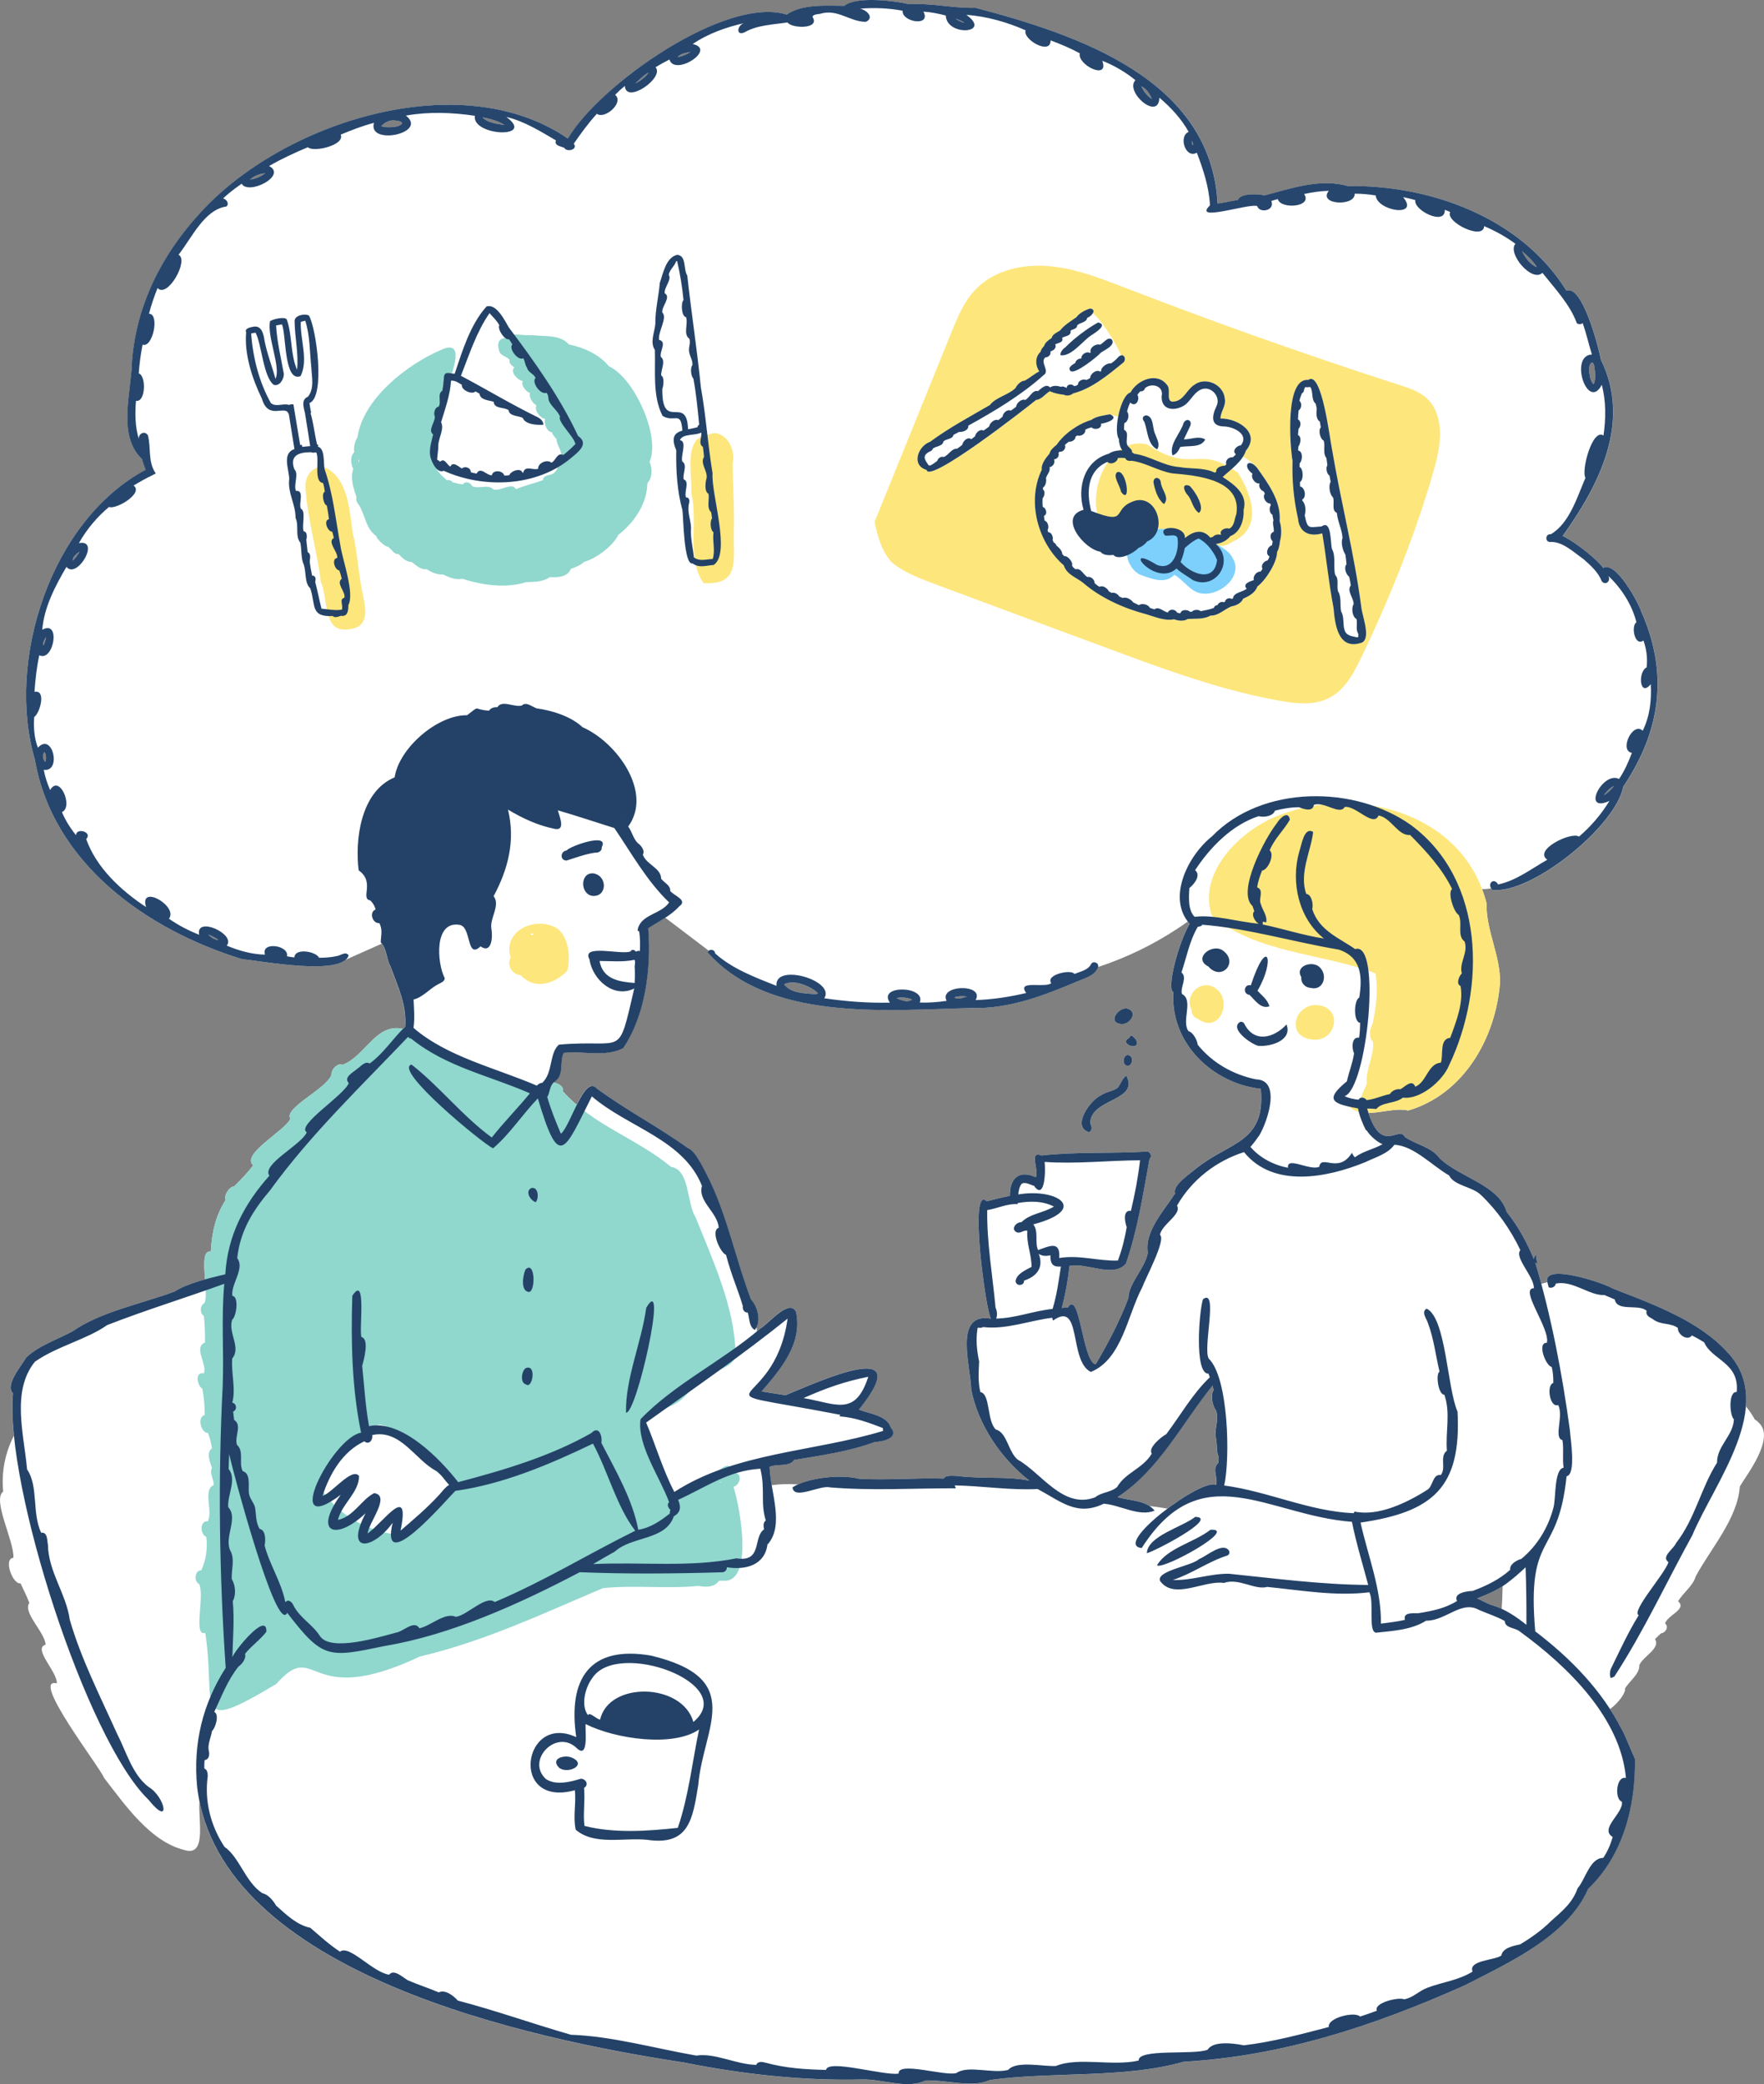<svg width="353" height="417" viewBox="0 0 353 417" fill="none" xmlns="http://www.w3.org/2000/svg">
<rect x="0" y="0" width="353" height="417" fill="#808080" stroke="none"/>
<g clip-path="url(#clip0_2169_10616)">
<path d="M352.005 284.675C352.005 284.675 351.978 284.675 351.962 284.675C351.76 284.419 351.488 284.199 351.18 284.028C350.685 283.13 350.073 282.242 349.387 281.375C349.685 277.551 348.78 273.908 345.827 270.72C340.027 264.216 330.811 260.964 322.701 257.787C321.148 256.755 308.648 252.582 309.659 256.53C309.25 256.642 308.84 256.76 308.43 256.872C308.042 255.423 307.643 253.973 307.217 252.545C307.345 252.7 307.515 252.812 307.707 252.866C307.515 252.272 307.366 251.646 307.355 251.021C307.143 251.245 306.999 251.545 306.946 251.925C305.52 248.549 303.822 245.329 301.513 242.495C299.964 237.082 292.079 235.584 288.088 231.743C286.385 229.417 283.357 229.053 281.122 227.475C279.957 225.116 276.573 230.962 273.854 222.682C276.467 222.64 279.505 221.639 281.798 222.196C292.866 218.965 299.278 207.786 300.167 196.709C300.332 191.301 297.357 186.246 297.474 180.721C297.229 179.742 296.926 178.801 296.586 177.897C297.197 177.907 297.809 177.849 298.405 177.72C298.48 177.838 298.565 177.956 298.687 178.068C306.456 178.945 323.335 165.391 324.862 157.411C332.37 146.189 333.95 134.753 328.459 122.365C327.788 120.343 323.329 112.192 320.844 113.657C320.264 112.588 315.72 108.651 312.724 107.255C320.051 97.055 326.511 84.415 320.397 72.022C319.956 69.642 316.704 56.895 313.496 58.179C304.397 43.539 286.257 36.987 269.73 37.239C264.297 35.655 258.311 37.715 253.033 39.121C251.995 38.768 248.196 38.624 247.765 40.009C245.982 40.314 244.327 40.694 243.689 40.742C242.358 15.79 215.583 6.932 195.246 1.573C190.733 1.696 186.466 0.599 181.938 0.856C179.102 0.161 171.189 -0.781 169.013 1.177C165.288 1.177 160.611 0.754 157.461 2.931C145.238 -0.899 119.851 17.09 113.663 27.723C92.145 12.944 56.35 24.471 39.902 42.801C32.368 51.049 27.339 60.971 26.44 72.241C26.334 78.425 23.433 87.165 28.425 91.856C28.627 92.588 28.882 93.305 29.159 94.006C10.083 104.195 1.165 132.271 6.975 151.966C10.572 172.767 29.34 186.027 48.485 191.921C52.221 192.242 65.912 194.863 69.168 192.028C71.579 190.953 73.984 189.883 76.394 188.808C77.41 190.156 77.304 191.868 78.081 193.269C79.576 197.345 81.375 201.02 81.066 205.416C80.917 205.561 80.773 205.711 80.624 205.86C75.208 204.614 73.116 211.354 68.524 213.049C67.519 212.611 66.215 214.044 66.332 215.05C65.289 217.917 56.717 221.682 58.116 223.838C57.031 226.277 48.15 230.909 50.667 233.155C49.528 234.691 48.235 235.98 46.878 237.36C45.878 237.44 44.76 239.13 45.16 240.072C43.052 243.388 42.419 246.667 42.169 250.454C40.599 250.063 40.812 253.064 41.03 255.984C38.795 256.605 36.561 257.364 34.879 258.434C28.238 260.889 20.124 262.462 14.531 266.356C11.482 268.025 7.79 269.18 5.214 271.63C4.272 273.298 0.904 277.144 2.586 278.786C2.367 281.118 2.447 283.996 2.777 287.259C1.08 290.602 0.25 294.314 0.633 298.433C-1.613 300.091 2.884 308.403 2.681 311.676C0.622 311.853 2.543 317.063 4.102 316.79C4.735 318.079 5.347 319.373 5.874 320.705C4.501 322.647 8.918 326.471 9.136 329.06C6.459 329.793 11.53 334.526 11.371 336.805C5.901 335.447 20.119 353.713 20.816 355.708C25.056 361.169 30.048 368.422 36.848 370.134C41.413 371.599 39.663 364.33 39.902 360.458C47.128 395.664 107.304 408.191 136.826 412.673H136.804C148.511 415.016 160.659 416.369 172.567 416.064C176.558 415.978 181.645 418.07 185.168 416.267C189.233 416.091 194.543 417.84 198.071 416.171C210.719 414.443 225.006 415.92 236.846 412.523C256.592 411.427 275.094 405.286 293.095 397.236C301.827 392.743 313.687 387.426 317.779 377.943C324.777 371.294 327.32 361.367 327.139 351.835C326.235 349.872 325.532 347.893 324.542 345.989C324.542 346.01 324.548 346.032 324.553 346.053C323.84 344.641 323.042 343.272 322.185 341.951C323.755 340.843 325.431 338.613 325.181 337.843C326.048 336.361 328.171 334.901 328.049 333.168C328.73 331.446 332.386 329.787 331.183 327.964C331.577 327.557 331.976 327.167 332.391 326.792C333.312 326.696 334.014 325.503 333.21 324.829C333.604 323.203 337.685 321.962 335.812 320.395C336.797 318.662 338.83 317.293 339.33 315.404C342.384 309.751 347.705 303.862 348.163 297.411C349.376 295.277 355.314 287.815 351.999 284.691L352.005 284.675ZM322.983 157.272C322.393 157.978 321.749 158.678 320.924 159.112C321.493 158.427 322.073 157.662 322.983 157.272ZM318.593 72.525L318.583 72.509C318.732 72.589 318.886 72.782 318.966 72.883C319.152 74.172 319.482 75.648 318.902 76.884C318.093 76.323 317.529 72.856 318.593 72.525ZM307.542 53.44C306.179 52.932 305.211 51.547 304.572 50.231C305.621 51.199 306.845 52.226 307.542 53.44ZM9.051 152.42C8.561 151.88 8.407 151.078 8.902 150.463C9.264 150.997 9.285 151.821 9.051 152.42ZM8.705 129.164C8.503 128.532 8.859 128.008 9.21 127.479C9.157 128.03 8.934 128.618 8.705 129.164ZM14.563 112.17C14.542 111.347 15.314 110.828 15.925 110.362C15.553 111.004 15.117 111.662 14.563 112.17ZM41.674 186.99C41.802 187.033 41.919 187.075 42.047 187.118C42.557 187.343 43.223 187.674 43.707 188.065C42.882 188.043 42.249 187.541 41.674 186.995V186.99ZM193.49 199.388C192.702 199.608 191.792 200.073 190.952 199.57C191.766 199.276 192.644 199.292 193.49 199.388ZM238.698 29.098C238.517 28.814 238.485 28.531 238.463 28.183C238.671 28.451 238.761 28.766 238.698 29.098ZM230.492 19.791C229.556 19.234 228.854 18.234 228.369 17.277C229.301 17.614 230.152 18.839 230.492 19.791ZM193.037 4.584C192.383 4.424 191.803 4.167 191.239 3.723C191.851 3.953 192.489 4.204 193.037 4.584ZM182.544 200.009C182.22 200.191 181.81 200.266 181.438 200.34C180.74 200.207 180.033 200.052 179.389 199.677C180.426 199.501 181.592 199.543 182.539 200.014L182.544 200.009ZM156.913 196.939C158.967 195.88 162.447 197.425 163.697 198.763C163.452 198.87 163.208 198.891 162.941 198.902C162.941 198.902 162.952 198.902 162.957 198.902C160.925 198.73 158.238 198.725 156.918 196.939H156.913ZM138.204 10.393C137.4 10.88 136.57 11.275 135.628 11.42C136.171 10.666 137.336 10.591 138.204 10.393ZM129.818 14.522C129.126 15.447 128.174 16.186 127.136 16.694C127.993 15.961 128.796 14.977 129.818 14.522ZM96.582 23.471C98.099 23.792 99.647 24.161 100.978 25.011C99.498 24.76 97.689 24.642 96.572 23.497C96.572 23.487 96.582 23.471 96.588 23.471H96.582ZM78.602 24.086C81.763 24.209 80.332 25.45 78.07 25.444H78.092C77.49 25.444 76.868 25.487 76.282 25.22C76.894 24.642 77.724 24.086 78.602 24.086ZM50.055 35.928C50.858 35.163 51.976 34.773 53.056 34.666C52.231 35.324 51.13 35.789 50.055 35.928ZM243.779 292.683C242.406 293.886 243.779 295.651 243.332 297.117C242.082 296.379 237.538 298.877 233.595 301.84C232.413 301.631 231.221 301.46 230.03 301.326C228.231 300.144 225.645 300.144 223.623 299.518C231.956 294.121 236.511 284.782 242.625 277.241C242.699 277.524 242.768 277.818 242.832 278.123C242.156 279.193 242.619 281.279 243.359 282.268C243.87 284.028 243.183 285.419 243.194 287.098C243.476 288.291 243.471 289.516 243.598 290.73C243.87 291.361 243.912 291.993 243.785 292.677L243.779 292.683ZM239.528 233.653C238.4 234.675 234.515 237.124 235.159 238.772C232.898 242.254 228.987 246.405 229.689 250.668C229.056 253.904 225.879 256.674 225.789 259.755C224.033 264.371 221.761 268.72 219.249 272.967C216.62 272.592 216.056 257.691 213.667 261.633C213.273 261.617 212.869 261.633 212.475 261.713C213.194 258.953 213.71 256.102 214.013 253.288C217.493 252.556 222.809 255.786 225.31 252.812C227.662 246.03 228.715 238.986 230.03 231.882C230.711 231.23 229.987 230.139 229.12 230.422C222.298 230.818 215.083 230.422 208.421 231.192C205.792 230.101 207.99 234.236 207.271 235.541C203.898 234.006 202.041 235.755 202.083 239.264C200.524 239.563 198.981 239.954 197.459 240.355C193.782 236.814 197.289 262.59 198.305 263.836C190.68 262.51 194.288 273.459 194.346 278.021C195.751 285.157 200.386 291.886 205.989 296.256C202.073 295.443 198.167 295.822 194.128 295.534C192.872 295.598 189.35 294.71 188.797 295.838C183.22 295.662 177.553 296.202 171.844 295.871C168.784 295.052 163.064 295.48 159.69 296.999C157.929 296.871 156.162 296.924 154.417 297.154C154.199 295.871 154.018 294.624 153.986 293.474C155.46 292.784 158.003 293.56 158.866 292.094C164.341 291.174 169.736 290.463 175.01 288.516C176.617 288.452 180.043 287.719 178.218 285.558C177.425 283.151 173.945 282.846 171.865 282.028C183.821 267.115 163.585 276.545 157.163 279.139C155.572 278.893 153.975 278.647 152.39 278.385C156.2 273.93 160.579 268.912 159.291 262.515C157.982 259.584 153.699 264.981 152.108 265.815C151.9 265.997 151.682 266.168 151.469 266.35C151.443 266.061 151.416 265.778 151.384 265.489C152.204 263.735 151.448 261.269 150.229 259.926C147.26 252.085 145.637 243.864 142.046 236.274C141.444 235.193 139.22 230.075 137.608 229.684C131.755 225.448 125.279 222.116 119.378 217.756C118.048 216.317 116.68 218.452 115.398 221.035C114.413 220.195 113.466 219.297 112.583 218.296C112.934 217.441 111.742 216.724 110.736 216.596C110.774 216.558 110.806 216.51 110.848 216.473C112.987 215.216 111.859 212.477 112.753 210.658C116.637 210.182 121.038 211.589 124.662 209.706C129.099 203.245 130.329 193.638 129.69 185.706C130.818 184.968 131.994 184.326 133.112 183.599C136.017 185.802 138.922 188.011 141.827 190.215C141.721 190.301 141.631 190.408 141.583 190.557C153.938 204.411 177.197 202.106 194.33 201.667C202.067 201.902 208.931 199.148 215.822 196.254C217.232 195.66 219.031 195.19 219.685 193.644C219.712 193.585 219.733 193.531 219.749 193.478C225.267 191.665 230.546 189.129 235.409 185.947C236.181 185.444 236.942 184.92 237.692 184.385C237.804 184.529 237.921 184.674 238.043 184.813C235.766 188.733 233.366 197.891 234.797 198.5C234.148 208.653 242.582 216.751 252.288 217.836C253.32 228.636 246.035 228.438 239.522 233.642L239.528 233.653ZM300.512 321.903C299.863 321.604 299.193 321.342 298.49 321.138C297.474 320.791 296.57 320.224 295.601 319.807C297.352 319.127 299.113 318.389 300.693 317.373C300.661 319.25 300.582 320.721 300.507 321.903H300.512Z" fill="white"/>
<path d="M223.703 217.58C222.756 218.409 221.372 218.403 220.319 219.152C218.254 220.035 214.37 225.384 217.823 226.502C218.483 226.502 218.616 225.614 218.174 224.747C218.179 219.714 228.093 220.366 225.384 215.216C224.575 215.815 224.293 216.81 223.708 217.58H223.703Z" fill="white"/>
<path d="M225.496 213.236C226.39 213.418 226.81 212.092 226.337 211.434C225.129 210.172 224.166 212.766 225.496 213.236Z" fill="white"/>
<path d="M226.012 207.647C223.596 208.829 228.449 210.53 227.342 208.043C226.948 207.642 226.321 206.663 226.012 207.647Z" fill="white"/>
<path d="M224.123 204.855C225.98 205.299 227.981 202.443 225.533 201.779C223.873 201.523 221.644 204.416 224.123 204.855Z" fill="white"/>
<path d="M243.195 197.687C240.263 195.756 236.905 199.137 238.454 202.041C238.438 202.822 238.821 203.571 239.646 203.801C243.881 207.048 246.925 200.314 243.195 197.682V197.687Z" fill="#FDE67C"/>
<path d="M264.213 201.175C259.179 200.233 256.949 207.481 262.664 207.995C267.07 208.594 268.89 202.191 264.213 201.175Z" fill="#FDE67C"/>
<path d="M111.45 185.727C107.273 183.208 100.478 186.166 102.197 191.59C101.297 193.087 102.521 195.008 104.181 195.109C107.012 198.147 110.929 196.896 113.536 194.227C114.19 191.558 113.839 187.455 111.45 185.727ZM106.448 187.129C106.331 187.011 106.214 186.931 106.097 186.867C106.379 186.776 106.666 186.749 106.964 186.776C106.778 186.883 106.608 187 106.448 187.129Z" fill="#FDE67C"/>
<path d="M146.761 297.454C148 297.336 148.708 294.72 146.989 294.715C146.856 294.549 146.67 294.437 146.463 294.373C146.181 292.164 144.063 293.849 143.297 294.822C142.067 295.346 139.721 295.566 139.668 297.277C137.747 297.753 135.879 298.422 133.99 298.983C132.516 293.913 130.558 289.019 128.573 284.156C130.755 282.108 134.017 281.969 136.315 280.065C137.912 278.738 138.971 276.909 140.774 275.759C142.759 273.924 147.537 273.849 147.154 270.389C146.984 261.574 142.589 251.989 139.199 243.554C137.385 240.724 138.087 234.049 134.283 233.46C127.349 227.732 118.601 225.105 112.583 218.307C113.254 216.67 108.3 215.552 109.753 218.05C106.549 218.468 104.251 215.954 101.319 215.215C94.454 214.809 89.32 209.701 83.275 206.55C83.323 205.4 81.162 204.742 80.747 205.887C75.235 204.507 73.149 211.338 68.519 213.049C67.514 212.611 66.21 214.044 66.327 215.05C65.284 217.917 56.712 221.682 58.111 223.838C57.026 226.277 48.145 230.909 50.662 233.155C49.523 234.691 48.23 235.98 46.873 237.36C45.873 237.44 44.756 239.13 45.155 240.071C43.047 243.388 42.414 246.667 42.164 250.454C39.53 249.796 41.909 258.664 40.919 260.723C39.999 261.157 39.929 262.761 40.802 263.296C40.988 265.05 41.047 266.821 41.02 268.591C38.663 269.683 41.446 272.721 40.813 274.764C38.886 274.443 39.482 277.257 40.499 277.872C40.839 279.621 40.956 281.322 40.972 283.113C39.349 283.504 40.27 286.799 41.611 286.697C41.999 287.697 42.271 288.74 42.414 289.799C41.18 290.607 42.069 292.624 42.425 293.747C41.84 294.838 42.845 295.913 42.75 297.138C40.541 298.106 42.648 302.278 41.595 304.375C39.929 304.204 40.02 307.007 41.276 307.488C41.59 309.761 41.233 312.104 40.27 314.195C38.966 314.137 38.759 316.41 39.834 316.923C41.052 319.229 38.551 327.503 41.079 326.706C43.34 341.598 38.094 347.198 55.291 336.923C63.608 327.557 61.033 342.309 84.046 331.424C96.902 328.413 108.667 322.834 120.645 317.752C127.025 317.1 133.426 317.94 139.763 317.303C141.168 317.571 142.961 317.629 143.861 316.298C144.057 316.271 144.26 316.26 144.457 316.249C151.049 317.18 148.032 301.262 146.771 297.464L146.761 297.454ZM80.258 307.103C74.293 306.691 68.222 303.546 64.742 298.609C65.05 292.554 70.025 286.804 75.703 285.06C78.731 285.06 80.396 288.104 82.227 290.142C85.339 292.009 87.537 295.213 90.783 296.855C87.468 300.396 84.265 304.322 80.252 307.103H80.258ZM144.132 296.662C144.073 296.662 144.015 296.662 143.956 296.673C144.084 296.555 144.249 296.539 144.414 296.502C144.302 296.566 144.201 296.662 144.073 296.662H144.132Z" fill="#90D7CE"/>
<path d="M297.47 180.721C293.037 163.113 272.524 157.074 256.726 162.845C248.92 165.391 239.475 174.318 242.492 183.165C251.373 190.766 264.58 190.67 275.244 194.735C275.834 198.147 275.371 201.528 274.658 204.914C274.089 205.785 273.833 207.69 274.754 208.396C275.047 211.231 273.211 214.098 273.525 216.665C273.211 217.97 272.141 219.227 272.264 220.586C271.338 220.436 270.412 220.345 269.561 220.794C272.125 224.624 277.984 221.265 281.794 222.185C292.862 218.954 299.273 207.775 300.162 196.698C300.327 191.29 297.353 186.236 297.47 180.71V180.721Z" fill="#FDE67C"/>
<path d="M6.976 151.966C10.573 172.767 29.34 186.027 48.486 191.921C52.54 192.274 68.344 195.334 69.77 191.178C69.222 190.236 68.174 191.189 67.402 191.285C66.295 191.552 65.066 191.622 63.848 191.632C63.262 190.343 58.979 189.611 58.91 191.558C58.415 191.509 57.915 191.429 57.42 191.333C57.915 189.097 52.157 188.305 53.035 191.001C50.401 190.953 47.805 190.215 45.373 189.199C47.288 186.893 39.083 183.181 39.855 187.027C37.737 186.193 35.678 185.128 33.805 183.812C35.758 181.32 27.787 176.752 29.229 181.486C24.216 178.18 19.262 173.596 17.251 167.878C18.608 166.482 15.266 165.503 15.213 167.097C14.064 165.701 13.106 164.15 12.393 162.487C14.745 161.481 11.909 154.79 10.03 158.074C9.456 156.774 9.025 155.421 8.753 154.025C12.398 154.522 10.514 146.371 7.588 149.596C6.832 147.649 6.699 145.536 6.843 143.456C7.976 142.717 9.333 137.957 6.896 138.417C7.072 135.962 7.348 133.501 7.859 131.1C10.733 132.544 12.26 123.874 8.455 126.008C8.817 121.515 11.041 117.262 13.297 113.422C15.405 116 20.215 107.811 15.793 108.672C17.331 105.907 19.401 103.462 21.811 101.43C23.232 102.008 28.824 98.659 26.728 97.14C27.728 96.536 28.744 95.969 29.777 95.428C29.777 95.428 29.777 95.439 29.782 95.445C30.245 95.198 30.708 94.963 31.171 94.738C29.543 92.342 30.261 89.684 29.601 87.106C28.995 86.089 27.701 86.731 27.771 87.806C27.036 85.335 26.994 82.736 27.217 80.195C29.181 80.559 29.271 75.103 27.765 74.712C27.893 72.781 28.159 70.856 28.532 68.962C30.564 69.701 32.017 62.795 29.814 62.769C30.277 61.019 30.846 59.308 31.533 57.628C33.523 59.8 37.87 52.012 35.731 50.974C38.429 47.492 40.935 41.919 45.325 41.309C45.926 40.71 45.346 39.892 44.644 39.694C45.692 38.725 46.809 37.843 47.964 37.041C47.948 37.051 47.938 37.057 47.922 37.067C48.065 36.966 48.209 36.859 48.363 36.763C49.709 39.116 57.526 35.142 53.849 33.216C56.329 31.772 58.952 30.579 61.602 29.456C62.682 30.552 69.1 29.049 68.179 26.937C70.376 26.022 72.516 25.182 74.836 24.583C73.5 29.205 85.776 26.696 81.226 23.128C85.776 22.321 90.474 22.492 95.029 23.166C94.391 27.242 107.347 27.825 101.329 23.401C104.91 24.241 108.098 26.257 111.253 28.087C110.859 29.135 112.158 29.258 112.919 29.568C113.344 30.504 115.749 29.97 114.823 28.75C116.191 26.744 117.771 24.61 119.437 22.77C121.033 23.957 124.955 20.497 123.092 18.972C123.71 18.341 124.348 17.758 125.04 17.191C125.258 20.951 133.043 15.544 131.186 13.452C132.096 12.901 133.016 12.377 133.969 11.906C134.964 15.351 143.541 9.879 138.619 8.81C141.759 6.67 145.414 5.413 149.086 4.584C147.505 4.867 147.144 7.323 149.027 6.451C151.48 5.012 154.769 4.916 157.584 4.493C158.483 5.75 164.224 5.852 162.585 3.38C162.681 2.937 163.384 2.846 164.086 2.771C167.619 1.69 169.95 4.327 173.249 4.375C175.085 3.552 173.393 1.963 172.099 1.733C174.936 1.514 177.804 1.61 180.619 2.145C180.454 4.456 186.418 5.376 184.785 2.327C186.307 2.423 187.807 2.723 189.271 3.113C189.398 7.349 198.646 6.75 193.373 2.963C197.465 3.273 201.488 4.413 205.239 6.066C204.585 7.884 210.289 11.152 210.236 8.077C212.236 8.826 214.205 9.639 216.089 10.671C215.514 12.971 222.043 16.175 220.58 12.163C222.948 13.083 225.22 14.421 227.215 16.041C225.002 18.352 231.871 24.316 232.004 19.545C234.313 21.497 236.362 23.706 237.873 26.386C235.766 27.236 237.229 31.847 239.507 30.552C240.763 33.88 241.928 37.356 242.119 40.94C242.119 40.924 242.119 41.02 242.104 41.117C238.56 44.55 249.984 40.619 251.591 41.234C252.011 42.721 255.193 42.192 254.416 40.207C254.837 40.068 255.263 39.945 255.71 39.838C256.215 41.919 262.771 41.475 260.967 38.816C262.606 38.469 264.229 38.217 265.91 38.18C263.675 40.999 271.215 41.379 271.093 38.752C272.497 38.752 273.913 38.875 275.302 39.105C275.525 42.224 284.188 43.593 280.782 39.442C281.527 39.587 282.427 39.801 283.219 40.031C282.826 42.095 289.27 45.267 289.126 41.967C289.482 42.111 289.85 42.256 290.201 42.411C289.163 44.422 296.889 48.193 296.996 45.246C299.204 46.187 301.332 47.358 303.259 48.781C301.577 50.702 306.584 56.612 308.654 54.585C311.166 57.751 314.209 60.955 315.54 64.667C315.875 64.924 316.423 64.951 316.705 64.63C317.45 66.705 317.939 68.92 318.557 70.931C313.949 71.107 317.7 82.436 320.541 76.986C321.403 80.297 321.372 83.763 320.877 87.143C318.663 85.608 316.375 94.188 317.274 95.605C315.598 99.472 314.076 104.703 310.33 106.896C309.33 106.736 309.085 108.282 310.086 108.442C312.592 108.234 314.827 110.421 316.822 111.823C318.296 113.106 319.839 114.481 320.541 116.316C321.35 117.241 322.404 116.187 321.85 115.224C324.452 117.685 326.586 120.969 327.469 124.505C326.341 125.248 327.124 129.436 328.874 128.153C329.486 129.864 329.726 131.71 329.513 133.523C327.693 134.459 328.124 139.631 330.338 136.882C330.518 140.048 330.162 143.327 328.725 146.205C326.778 144.29 323.926 150.174 326.565 150.634C325.91 152.383 325.075 154.271 324 155.849C320.706 154.201 316.332 162.824 322.069 160.251C320.419 162.947 318.386 165.327 315.981 167.392C314.449 166.322 306.765 170.066 309.639 172.013C306.478 173.799 303.381 176.228 299.779 176.961C298.959 175.42 297.416 176.902 298.667 178.057C306.435 178.934 323.314 165.38 324.841 157.4C332.349 146.178 333.929 134.742 328.438 122.354C327.767 120.333 323.308 112.181 320.823 113.647C320.243 112.577 315.699 108.64 312.703 107.244C320.031 97.044 326.49 84.404 320.376 72.011C319.935 69.631 316.684 56.885 313.475 58.169C304.376 43.529 286.237 36.977 269.709 37.228C264.276 35.645 258.29 37.704 253.012 39.111C251.974 38.758 248.175 38.613 247.744 39.999C245.961 40.303 244.306 40.683 243.668 40.731C242.338 15.779 215.562 6.921 195.225 1.562C190.713 1.685 186.445 0.588 181.917 0.845C179.081 0.15 171.168 -0.792 168.992 1.166C165.267 1.166 160.59 0.744 157.44 2.92C145.217 -0.909 119.831 17.079 113.642 27.712C92.124 12.934 56.329 24.46 39.882 42.791C32.347 51.038 27.318 60.961 26.419 72.231C26.313 78.414 23.413 87.154 28.404 91.845C28.606 92.578 28.861 93.294 29.138 93.995C10.084 104.195 1.165 132.271 6.976 151.966ZM42.047 187.118C42.558 187.343 43.223 187.674 43.707 188.065C42.883 188.043 42.249 187.541 41.675 186.995C41.802 187.038 41.919 187.081 42.047 187.123V187.118ZM8.902 150.468C9.264 151.003 9.285 151.826 9.051 152.426C8.562 151.885 8.407 151.083 8.902 150.468ZM9.211 127.479C9.158 128.03 8.934 128.618 8.705 129.164C8.503 128.532 8.86 128.008 9.211 127.479ZM320.925 159.112C321.494 158.427 322.074 157.662 322.984 157.272C322.393 157.978 321.749 158.678 320.925 159.112ZM318.966 72.883C319.153 74.172 319.483 75.648 318.903 76.884C318.094 76.322 317.53 72.856 318.594 72.525L318.583 72.509C318.732 72.589 318.887 72.781 318.966 72.883ZM307.542 53.44C306.18 52.932 305.211 51.547 304.573 50.231C305.621 51.199 306.845 52.226 307.542 53.44ZM238.698 29.098C238.517 28.814 238.485 28.531 238.464 28.183C238.671 28.45 238.762 28.766 238.698 29.098ZM230.493 19.791C229.556 19.234 228.854 18.234 228.37 17.277C229.301 17.614 230.152 18.839 230.493 19.791ZM193.038 4.584C192.383 4.423 191.803 4.167 191.239 3.723C191.851 3.953 192.49 4.204 193.038 4.584ZM138.204 10.393C137.401 10.88 136.571 11.275 135.634 11.42C136.177 10.666 137.342 10.591 138.204 10.393ZM129.818 14.522C129.127 15.447 128.174 16.186 127.136 16.694C127.993 15.961 128.797 14.977 129.818 14.522ZM96.583 23.471C98.099 23.792 99.648 24.161 100.978 25.011C99.499 24.76 97.69 24.642 96.572 23.497C96.572 23.487 96.583 23.471 96.588 23.471H96.583ZM78.603 24.086C81.769 24.209 80.332 25.45 78.071 25.444H78.092C77.491 25.444 76.868 25.487 76.283 25.22C76.895 24.642 77.725 24.086 78.603 24.086ZM53.056 34.666C52.232 35.324 51.13 35.789 50.055 35.928C50.859 35.163 51.976 34.773 53.056 34.666ZM15.921 110.362C15.548 111.004 15.117 111.662 14.559 112.17C14.537 111.347 15.314 110.828 15.921 110.362Z" fill="#26466D"/>
<path d="M194.342 201.672C202.079 201.908 208.943 199.153 215.834 196.259C217.244 195.666 219.042 195.195 219.697 193.649C220.139 192.734 218.734 192.05 218.303 192.959C217.707 194.13 216.142 194.376 215.03 194.874C214.365 193.847 209.151 195.018 210.374 196.703C209.156 197.778 203.356 195.96 205.362 198.677C202.036 199.463 198.657 199.982 195.231 200.094C197.114 196.778 187.781 196.981 189.431 200.249C187.664 200.506 185.855 200.661 184.056 200.586C185.387 197.211 175.548 196.997 178.075 200.603C173.744 200.715 169.258 200.367 164.948 199.731C167.268 196.163 154.918 192.574 155.386 197.249C151.114 195.553 146.575 193.868 143.105 190.755C143.068 189.921 141.85 189.766 141.589 190.568C153.944 204.422 177.203 202.116 194.337 201.678L194.342 201.672ZM162.942 198.902C162.942 198.902 162.953 198.902 162.958 198.902C160.926 198.73 158.239 198.725 156.919 196.939C158.973 195.879 162.453 197.425 163.703 198.763C163.458 198.869 163.214 198.891 162.948 198.902H162.942ZM181.438 200.34C180.741 200.207 180.034 200.052 179.39 199.677C180.427 199.501 181.593 199.543 182.54 200.014C182.215 200.196 181.806 200.271 181.433 200.346L181.438 200.34ZM190.952 199.565C191.767 199.271 192.645 199.287 193.491 199.383C192.703 199.602 191.793 200.068 190.952 199.565Z" fill="#26466D"/>
<path d="M118.815 174.752C116.106 174.441 116.021 178.704 118.416 179.229C121.481 179.651 121.677 175.303 118.815 174.752Z" fill="#244267"/>
<path d="M113.371 172.179C115.18 171.612 117.122 170.879 119.059 170.601C119.729 170.665 120.512 170.285 120.411 169.515C122.06 166.429 113.935 169.333 113.403 170.157C112.094 170.296 112.019 172.174 113.371 172.179Z" fill="#244267"/>
<path d="M106.294 237.713C105.012 238.413 106.172 240.237 107.215 240.526C107.912 239.719 107.726 237.338 106.294 237.713Z" fill="#244267"/>
<path d="M105.165 254C104.649 255.075 104.139 258.183 105.714 258.477C107.214 258.846 107.177 252.016 105.165 254Z" fill="#244267"/>
<path d="M105.134 273.774C104.368 274.395 104.038 276.7 105.267 276.989C106.565 278.043 107.464 272.699 105.134 273.774Z" fill="#244267"/>
<path d="M129.324 261.654C128.376 268.591 125.115 275.866 125.274 282.643C127.36 283.06 133.825 254.059 129.324 261.654Z" fill="#244267"/>
<path d="M327.14 351.835C326.235 349.872 325.533 347.893 324.543 345.989C324.543 346.01 324.548 346.032 324.554 346.053C320.568 338.185 314.22 331.718 307.223 326.396C305.467 306.092 311.772 312.077 313.491 295.368C315.449 295.052 314.252 287.746 314.151 286.104C312.619 274.839 310.426 263.334 307.212 252.545C307.34 252.7 307.51 252.812 307.707 252.866C307.516 252.272 307.367 251.646 307.356 251.021C307.143 251.245 306.999 251.545 306.946 251.925C305.52 248.549 303.823 245.329 301.513 242.495C299.965 237.082 292.079 235.584 288.088 231.743C286.386 229.417 283.358 229.053 281.123 227.475C279.915 225.036 276.339 231.369 273.578 221.795C274.2 221.8 274.818 221.827 275.435 221.885C276.478 220.479 279.266 220.837 280.74 219.612C284.193 220.062 288.668 216.312 289.977 213.151C297.39 197.602 297.129 176.025 282.395 165.108C271.194 157.084 252.581 156.977 242.545 167.333C237.751 171.147 233.452 179.63 238.054 184.823C235.777 188.744 233.377 197.901 234.808 198.511C234.159 208.663 242.593 216.761 252.299 217.847C253.331 228.646 246.047 228.449 239.534 233.653C238.406 234.675 234.521 237.124 235.165 238.772C232.904 242.254 228.993 246.405 229.695 250.668C229.062 253.904 225.885 256.674 225.795 259.755C224.039 264.371 221.766 268.72 219.255 272.967C216.626 272.592 216.062 257.691 213.673 261.633C213.279 261.617 212.875 261.633 212.481 261.713C213.2 258.953 213.716 256.102 214.019 253.288C217.499 252.556 222.815 255.786 225.316 252.812C227.668 246.03 228.721 238.986 230.035 231.882C230.717 231.23 229.993 230.139 229.126 230.422C222.304 230.818 215.089 230.422 208.427 231.192C205.798 230.101 207.996 234.236 207.277 235.541C203.904 234.006 202.047 235.755 202.089 239.264C200.53 239.563 198.987 239.954 197.465 240.355C193.788 236.814 197.295 262.59 198.311 263.836C190.686 262.51 194.294 273.459 194.352 278.021C195.757 285.157 200.392 291.886 205.995 296.256C202.079 295.443 198.173 295.822 194.134 295.534C192.878 295.598 189.356 294.71 188.802 295.838C183.226 295.662 177.559 296.202 171.85 295.871C168.433 294.956 161.681 295.592 158.605 297.577C158.77 300.208 164.15 297.085 166.034 297.587C174.398 298.299 182.806 297.748 191.282 297.78C191.213 297.604 191.122 297.368 191.043 297.197C196.502 297.293 202.371 298.219 207.634 297.914C212.401 300.465 215.52 303.439 220.878 300.861C224.177 301.102 227.934 303.541 231.057 302.246C229.354 300.123 226.082 300.289 223.64 299.529C231.972 294.132 236.527 284.793 242.641 277.251C242.716 277.535 242.785 277.829 242.849 278.134C242.173 279.204 242.636 281.29 243.375 282.279C243.886 284.039 243.2 285.43 243.21 287.109C243.492 288.302 243.487 289.527 243.615 290.741C243.886 291.372 243.929 292.003 243.801 292.688C242.428 293.891 243.801 295.657 243.354 297.122C240.635 295.512 222.416 309.168 228.476 309.724C240.443 290.95 253.73 303.236 270.539 304.482C271.391 308.74 272.679 312.896 273.796 317.116C264.372 317.047 255.247 315.827 246.015 314.88C242.183 314.789 238.48 316.282 234.697 316.116C238.496 314.896 241.816 312.42 245.573 311.238C245.988 311.088 246.153 310.612 245.924 310.232C244.679 308.462 241.433 311.377 239.959 311.938C238.443 313.345 231.408 314.244 232.132 316.298C234.941 320.213 240.906 316.116 244.924 316.71C247.909 315.656 251.07 318.197 253.602 317.507C260.445 318.191 267.235 319.416 274.025 318.582C275.041 320.486 273.711 326.573 275.398 326.669C278.766 326.295 282.427 326.118 285.38 324.267C289.339 324.316 292.441 320.117 295.948 322.107C297.72 322.877 299.396 323.374 301.125 324.326C301.168 325.824 303.237 325.626 304.126 326.423C313.885 333.5 324.32 343.817 325.373 355.745C323.42 355.21 323.021 359.976 324.554 360.479C324.974 362.752 319.956 365.871 322.723 367.545C322.292 369.016 321.707 370.449 320.824 371.728C318.163 371.706 317.221 376.103 315.694 377.809C314.726 380.671 312.597 382.399 310.389 384.356C308.564 386.18 306.414 387.705 304.195 389.026C302.945 389.298 300.678 389.721 300.444 391.251C299.135 392.246 293.766 392.176 294.681 394.482C291.749 396.273 288.684 396.551 285.619 397.712C283.89 398.37 282.826 399.691 280.979 400.023C279.979 399.509 274.818 400.697 275.541 402.296C274.387 402.729 273.397 403.077 272.173 403.468C271.103 402.376 265.596 403.724 265.91 405.559C260.179 407.057 254.651 408.544 248.883 409.228C246.978 408.822 242.779 408.265 241.673 410.1C238.991 411.223 227.715 409.806 227.859 412.277C222.639 413.475 215.796 411.518 211.305 413.358C208.815 413.513 203.393 412.229 201.765 414.138C198.646 414.973 193.73 413.128 191.373 414.775C189.09 415.444 179.613 412.368 179.831 414.877C177.069 415.385 165.608 411.913 165.31 414.144C161.245 414.064 157.179 413.796 153.236 412.71C152.598 412.528 151.645 412.357 151.342 413.138C147.351 413.079 143.1 410.699 139.327 411.277C130.994 409.827 122.38 407.378 114.254 407.115C106.512 404.885 99.281 402.28 91.613 400.274C90.804 399.328 89.054 397.98 87.803 398.632C85.76 397.771 83.642 397.086 81.604 396.209C80.657 395.674 78.821 393.861 77.879 395.091C74.655 394.69 69.871 388.983 68.041 390.491C65.859 389.068 64.023 387.352 62.086 385.704C59.463 385.175 57.319 383.126 55.243 381.259C54.696 380.28 53.653 379.018 52.508 378.799C49.082 376.563 47.954 371.61 44.931 369.524C42.143 365.325 40.887 360.297 41.574 355.387C41.552 354.82 41.526 354.071 40.893 353.852C40.861 353.29 40.893 352.718 40.941 352.151C41.877 352.071 41.989 350.963 41.765 350.236C41.531 348.942 42.218 347.615 42.43 346.331C43.122 345.748 43.947 343.004 42.877 342.512C44.389 339.324 45.527 336.217 47.704 333.462C48.422 332.975 49.327 331.815 49.034 330.905C50.295 329.279 52.083 328.103 53.301 326.482C53.488 322.197 46.815 330.392 46.501 331.59C46.592 327.819 46.932 324.144 46.581 320.363C47.262 319.159 47.139 317.143 46.389 315.982C46.23 314.105 47.102 311.96 46.038 310.147C44.889 307.365 47.714 303.776 45.671 301.546C45.469 299.16 47.443 295.967 45.751 293.913C45.772 292.923 45.82 291.928 45.857 290.939C46.448 293.758 55.318 327.209 57.473 322.69C64.641 332.018 65.737 331.66 76.991 329.327C90.155 327.129 103.857 320.962 116.01 314.565C125.157 314.944 135.065 314.864 144.414 314.581C144.393 314.581 144.377 314.581 144.361 314.57C144.941 314.661 145.505 314.19 145.446 313.575C149.107 314.169 153.093 313.238 153.598 308.9C153.609 308.927 153.625 308.948 153.641 308.975C157.041 305.081 154.136 298.411 154.003 293.485C155.477 292.795 158.02 293.57 158.882 292.105C164.357 291.185 169.753 290.474 175.026 288.527C176.633 288.462 180.06 287.73 178.235 285.569C177.442 283.162 173.962 282.857 171.881 282.038C183.838 267.126 163.602 276.556 157.179 279.15C155.588 278.904 153.992 278.658 152.406 278.396C156.216 273.94 160.595 268.923 159.308 262.526C157.999 259.595 153.715 264.992 152.124 265.826C144.606 272.298 134.873 276.936 128.169 283.969C127.488 289.195 132.027 295.443 133.894 300.551C133.394 301.011 133.719 301.727 134.182 302.097C134.054 302.316 134.017 302.567 134.054 302.819C132.133 304.306 130.255 305.654 127.727 306.076C126.604 300.043 123.156 294.148 120.336 288.682C120.581 287.328 119.857 285.146 118.346 286.719C110.194 291.367 100.845 294.132 91.688 296.55C88.059 291.864 80.332 283.959 73.846 285.344C73.122 281.327 72.899 277.342 72.473 273.266C72.824 272.079 73.963 267.912 72.329 267.511C71.813 266.088 73.415 254.759 70.499 259.274C70.222 268.367 70.403 277.701 72.255 286.644C66.455 287.649 56.052 308.194 68.19 299.074C62.608 306.761 67.211 308.355 73.16 302.77C68.871 310.965 74.687 310.061 78.571 304.675C75.959 315.661 89.059 300.39 91.118 298.288C100.6 296.988 110.051 292.977 118.66 288.837C121.624 294.287 123.38 301.423 127.121 306.269C117.473 311.056 108.885 316.362 99.009 320.534C97.232 319.074 93.545 323.166 91.235 323.492C88.947 322.524 86.276 325.3 83.924 325.781C82.881 324.032 80.684 326.487 79.21 326.664C75.911 327.541 66.189 330.579 64.023 327.343C62.56 325.022 60.07 323.786 58.739 321.245C58.511 320.577 57.681 319.823 57.101 320.582C56.356 316.624 53.924 313.014 52.95 309.21C53.158 308.221 53.216 306.135 51.939 305.894C51.162 304.504 51.279 303.166 51.061 301.69C50.779 300.481 49.827 299.802 49.789 298.481C49.694 297.224 50.167 294.801 48.582 294.351C47.709 292.752 48.906 290.399 47.427 289.094C46.842 287.537 48.534 285.098 46.847 284.098C46.778 283.536 46.714 282.98 46.655 282.418C47.496 282.124 47.384 280.798 46.49 280.653C47.225 277.759 46.24 274.866 46.469 271.806C48.305 269.602 45.607 266.73 46.458 264.05C47.278 263.494 47.895 259.424 46.506 259.29C46.123 256.979 49.071 253.797 47.469 251.737C48.049 246.303 50.604 242.2 54.041 238.162C54.046 238.162 54.041 238.146 54.057 238.141C62.203 226.913 72.17 217.43 81.652 207.46C81.854 207.695 82.078 207.791 82.275 207.797C89.229 213.466 98.067 215.242 106.038 218.751C103.57 221.768 100.856 224.49 98.413 227.593C92.576 223.34 87.894 217.312 82.349 212.996C78.624 213.991 96.402 228.657 98.658 229.759C101.899 227.052 104.543 222.971 107.63 219.767C111.945 234.273 112.876 230.385 118.437 219.361C125.647 225.576 136.768 227.935 140.476 237.274C139.567 240.36 143.627 242.559 143.829 245.656C142.147 246.191 144.127 250.646 145.287 251.069C146.42 255.369 147.687 258.022 148.65 261.328C148.549 261.964 148.921 262.654 149.634 262.611C150.007 263.788 149.858 265.446 151.055 266.099C152.412 264.35 151.624 261.44 150.262 259.937C147.293 252.096 145.67 243.875 142.078 236.285C141.477 235.204 139.253 230.085 137.64 229.695C131.787 225.459 125.311 222.126 119.41 217.767C116.883 215.028 114.212 225.212 112.243 226.844C111.232 224.442 110.232 222.003 109.508 219.484C110.077 218.596 109.939 217.307 110.881 216.489C113.02 215.232 111.892 212.493 112.786 210.674C116.67 210.198 121.071 211.605 124.694 209.722C129.132 203.261 130.361 193.654 129.723 185.722C131.851 184.326 134.15 183.288 135.911 181.352C137.736 180.084 134.863 179.229 134.118 178.255C134.219 177.132 132.894 176.608 132.303 175.816C132.303 173.634 129.308 173.003 128.632 170.975C129.095 170.301 128.44 169.408 127.94 168.927C126.775 168.135 126.562 166.509 125.711 165.37C130.686 158.545 123.476 148.526 116.574 145.499C114.105 143.167 110.024 142.081 107.401 141.733C106.501 141.439 105.278 140.294 104.426 141.161C102.915 141.584 100.451 139.968 99.536 141.493C98.855 141.471 98.222 141.632 97.86 142.193C94.524 141.985 96.258 140.952 93.47 143.103C87.569 142.996 79.838 149.671 78.975 155.528C72.085 158.411 71.02 168.189 71.771 174.137C75.128 176.49 72.021 179.833 74.112 180.159C74.623 180.651 74.985 181.283 75.166 181.967C73.787 182.486 74.538 184.823 75.905 184.69C76.618 185.979 76.23 187.241 76.187 188.53C77.459 189.916 77.273 191.772 78.108 193.269C79.603 197.345 81.402 201.02 81.088 205.416C78.646 207.733 76.773 210.76 73.974 212.782C73.021 212.22 72.212 213.392 71.473 213.852C70.717 214.563 68.669 215.504 69.797 216.708C68.818 219.19 59.176 225.17 61.395 226.555C60.24 229.128 52.296 232.968 53.908 235.236C48.853 240.89 45.543 247.212 45.086 254.957C41.786 255.76 37.62 256.696 34.89 258.429C28.25 260.884 20.135 262.456 14.543 266.35C11.494 268.019 7.801 269.174 5.225 271.624C4.284 273.293 0.915 277.139 2.597 278.781C0.899 297.01 17.288 348.139 29.718 360.089C34.332 365.806 33.049 359.479 29.74 357.532C26.451 355.045 25.265 350.418 23.386 346.797C20.018 339.314 16.235 331.932 13.963 324.075C13.25 318.892 9.69 314.522 9.589 309.055C9.408 308.173 9.546 306.499 8.232 306.664C6.369 302.712 7.721 297.336 5.422 294.004C4.8 286.975 2.235 278.326 6.981 272.459C11.297 269.399 17.475 267.95 21.412 265.136C29.255 262.071 37.157 259.675 44.883 256.856C44.255 263.606 44.825 270.405 44.569 277.176V277.208C43.606 295.854 43.888 315.142 45.165 333.703C40.611 340.801 38.594 348.738 39.456 357.58C43.915 394.979 106.544 408.057 136.853 412.662H136.832C148.538 415.005 160.686 416.358 172.594 416.053C176.585 415.968 181.672 418.059 185.195 416.257C189.26 416.08 194.571 417.829 198.098 416.16C210.747 414.433 225.034 415.909 236.873 412.512C256.62 411.416 275.126 405.275 293.122 397.225C301.854 392.732 313.715 387.416 317.807 377.932C324.804 371.284 327.347 361.356 327.166 351.825L327.14 351.835ZM239.065 183.438C237.719 182.144 237.884 179.507 238.017 177.672C238.959 176.945 240.406 175.115 239.156 174.104C242.215 169.435 246.605 165.001 251.884 163.294C252.831 163.594 254.81 163.316 255.124 162.198C256.705 161.791 258.322 161.513 259.956 161.508C260.86 161.893 262.744 162.514 262.914 161.043C264.958 160.24 268.118 163.22 269.092 161.449C271.364 161.15 274.828 165.621 275.871 163.155C278.452 163.653 279.75 167.285 282.177 167.06C285.327 170.237 288.62 173.783 290.589 177.891C289.621 178.539 290.94 182.556 291.882 183.026C292.771 184.684 291.478 187.214 293.101 188.396C293.84 190.702 291.93 192.627 292.531 194.762C291.957 195.313 291.329 196.906 292.271 197.26C292.904 200.565 291.462 204.277 290.201 207.658C287.961 207.823 288.892 211.257 288.328 212.616C285.726 212.798 285.497 216.526 283.214 217.425C282.554 215.788 281.091 217.499 280.224 217.943C279.463 217.804 278.521 218.227 278.143 218.901C276.552 219.195 275.025 219.987 273.471 220.099C273.094 219.559 272.2 219.361 271.87 220.029C270.907 219.939 269.959 219.741 269.071 219.313C273.594 217.82 276.536 188.108 271.189 189.9C268.177 187.749 263.968 186.252 262.595 181.892C262.856 181.031 262.505 178.934 261.398 178.854C259.929 174.677 262.377 170.205 262.776 166.461C260.919 165.3 260.429 169.264 259.993 170.419C258.258 176.495 259.887 183.802 264.936 187.776C260.781 187.15 256.769 185.813 252.677 184.968C252.703 184.791 252.714 184.599 252.719 184.39C252.921 184.465 253.171 184.508 253.384 184.551C253.64 183.208 252.645 182.128 252.299 180.865C251.788 179.828 253.022 178.063 251.57 177.538C251.745 176.378 252.118 175.265 252.554 174.185C253.757 174.072 255.119 170.97 254.081 170.136C255.013 167.809 256.949 166.081 258.125 163.99C257.769 161.989 256.024 163.829 255.481 164.755C253.177 167.638 247.414 178.448 250.639 181.267C250.75 181.598 250.867 181.957 251.006 182.315C250.325 182.989 251.118 184.401 251.894 184.818C247.712 184.454 242.992 182.951 239.071 183.433L239.065 183.438ZM252.043 227.09C253.682 224.335 256.428 216.071 251.357 215.959C246.781 215.023 242.636 212.686 239.688 209.043C239.55 208.102 238.81 206.593 237.836 206.315C236.346 204.315 238.927 200.116 236.522 198.869C236.128 197.495 237.692 195.607 236.421 194.569C237.458 191.547 238.022 188.252 239.693 185.428C239.996 185.407 240.294 185.316 240.576 185.134C240.55 185.091 240.529 185.048 240.502 185.005C249.761 185.733 258.732 188.461 267.9 189.996C272.423 191.472 272.679 195.361 272.003 199.608C270.933 200.014 270.79 204.545 272.178 204.636C272.178 205.636 272.12 206.636 271.976 207.626C270.422 207.374 270.492 209.803 270.965 210.744C270.694 212.659 269.944 214.467 269.528 216.349C264.851 220.169 266.809 220.864 271.763 221.773C271.971 223.025 272.577 224.635 273.338 226.143C273.381 226.143 273.423 226.143 273.466 226.138C274.216 227.384 275.876 228.679 276.68 228.919C274.924 229.952 272.753 230.305 271.146 231.556C270.88 231.31 270.667 230.984 270.545 230.642C267.858 234.985 264.404 230.855 263.995 233.455C262.079 234.289 257.455 231.294 257.742 233.648C254.927 233.118 252.097 231.674 250.229 229.465C250.921 228.727 251.501 227.833 252.054 227.09H252.043ZM204.43 236.862C205.159 236.381 206.224 237.071 206.979 237.285C207.001 237.333 207.032 237.376 207.043 237.429C209.06 240.039 209.273 234.402 209.044 232.476C215.413 232.925 221.766 232.171 228.136 232.15C227.742 235.605 227.12 238.847 226.311 242.265C224.613 242.051 225.113 244.543 225.465 245.527C225.098 247.758 224.523 250.058 223.703 252.213C219.649 252.326 216.052 251.037 211.965 251.7C212.21 248.138 210.018 249.325 207.724 250.106C207.022 248.464 207.894 246.388 206.772 244.976C218.068 241.97 211.55 237.67 203.787 238.98C203.84 238.226 203.957 237.525 204.441 236.846L204.43 236.862ZM199.221 261.617C198.63 255.161 197.46 248.603 197.556 242.115C199.519 241.815 201.605 240.772 203.627 240.922C203.638 240.847 203.643 240.778 203.654 240.703C206.123 240.28 208.586 240.243 210.906 241.403C208.874 242.687 206.123 242.799 204.404 244.538C203.292 244.484 202.164 246.003 203.531 246.581C204.25 246.816 204.872 246.041 205.585 246.244C205.362 248.726 206.442 251.015 206.426 253.476C205.191 254.144 203.345 254.893 203.212 256.444C203.228 256.444 203.239 256.444 203.255 256.444C203.446 257.439 205 257.231 204.925 256.225C207.511 255.364 208.89 253.62 207.873 250.871C208.506 251.336 209.454 251.347 210.198 251.149C210.172 253.123 210.864 253.492 212.3 253.406C211.848 256.273 211.492 259.092 210.635 261.889C206.841 262.269 203.191 263.751 199.354 263.82C199.615 263.114 199.54 262.307 199.21 261.601L199.221 261.617ZM283.847 322.775C282.789 322.818 280.745 322.513 281.139 324.102C279.607 324.455 278.01 324.642 276.345 324.856C276.43 317.881 273.753 311.355 272.263 304.637C286.827 302.514 292.473 297.545 291.669 282.429C289.578 277.663 289.376 263.665 285.486 261.831C284.337 262.483 285.47 263.82 285.742 264.698C286.923 267.811 287.296 271.196 288.067 274.432C287.242 274.903 287.838 279.129 289.03 279.048C290.323 282.68 289.232 286.585 289.546 290.254C287.998 291.404 289.461 293.731 288.312 295.132C286.678 294.865 286.779 297.341 285.667 298.053C281.565 300.679 275.775 303.45 271.072 302.434C270.997 302.54 270.949 302.647 270.891 302.76C261.994 302.391 253.789 298.39 244.982 297.218C246.201 291.779 245.855 275.695 241.891 271.828C240.64 269.87 243.87 257.616 240.741 259.937C240.002 261.943 238.916 274.951 241.827 274.839C241.917 275.085 242.008 275.331 242.093 275.572C238.602 278.915 236.288 283.087 233.382 286.954C232.441 287.43 229.636 289.703 230.498 290.832C228.679 293.859 225.236 294.603 223.554 297.513C222.272 298.636 220.447 298.524 219.154 299.577C212.774 302.032 208.368 294.672 203.696 292.067C201.754 290.554 201.557 286.59 199.269 286.013C197.444 284.226 198.21 278.872 196.177 278.514C195.688 276.46 195.848 274.475 195.938 272.416C195.475 270.116 195.241 268.142 195.629 265.682C195.986 265.591 196.39 265.794 196.688 265.511C201.429 266.067 205.915 264.221 210.555 263.655C210.592 263.842 210.651 264.034 210.731 264.216C216.557 260.055 213.822 272.304 218.292 274.497C224.549 271.951 225.619 263.12 228.567 257.589C229.11 255.979 233.436 247.961 232.121 247.078C232.478 244.95 236.543 242.976 235.537 241.216C238.496 236.049 243.354 232.3 248.941 230.513C254.842 237.809 265.649 235.621 273.221 232.519C275.169 231.572 277.734 230.861 279.032 229.048C282.874 229.203 286.54 233.198 289.993 235.188C291.01 237.258 294.591 237.386 296.331 239.066C299.555 242.115 302.264 245.977 304.243 250.111C302.993 251.689 307.005 255.353 306.952 257.749C303.935 257.744 310.229 265.815 309.554 268.666C307.51 268.575 309.341 273.341 310.522 273.491C310.777 274.539 310.857 275.631 310.831 276.711C309.41 277.096 310.128 281.718 311.799 281.124C312.986 283.226 310.825 287.703 312.661 288.125C312.975 289.917 312.618 291.87 312.906 293.656C310.985 293.956 311.379 299.657 310.895 301.524C309.894 305.514 307.633 309.291 304.435 311.901C303.557 312.136 302.008 312.992 302.221 314.073C300.066 316.02 297.411 317.309 294.692 318.314C293.638 318.33 290.754 318.715 291.568 320.325C289.222 321.807 286.561 322.326 283.853 322.77L283.847 322.775ZM298.491 321.138C297.475 320.791 296.57 320.224 295.602 319.807C297.927 318.903 300.268 317.908 302.184 316.271C302.184 316.271 302.184 316.276 302.195 316.282C302.663 315.902 303.126 315.522 303.594 315.137C303.594 315.137 303.583 315.132 303.578 315.126C304.163 314.629 304.733 314.115 305.291 313.586C305.43 317.421 305.472 321.256 305.456 325.091C303.36 323.428 301.114 321.893 298.491 321.133V321.138ZM87.835 299.139C85.473 301.711 82.817 303.963 80.157 306.247C82.179 296.491 76.778 304.541 73.575 306.814C73.697 304.739 78.289 299.24 74.873 298.743C72.314 300.043 70.792 303.428 67.631 304.102C68.355 300.963 71.925 298.518 71.84 295.314C70.483 293.453 66.322 298.85 64.545 299.294C65.971 294.87 68.552 290.425 72.904 288.377C73.857 289.195 74.687 288.04 74.474 287.125C80.199 285.874 83.158 292.239 87.356 294.33C88.357 295.079 89.016 296.202 89.873 297.09C89.07 297.582 88.474 298.438 87.84 299.139H87.835ZM160.798 279.722C165.342 277.706 169.045 276.401 173.754 275.465C171.142 283.525 167.289 280.84 160.798 279.722ZM129.308 284.622C138.774 277.845 148.506 271.159 157.61 263.826C154.854 283.541 136.746 277.005 168.162 283.076C168.098 283.172 168.045 283.274 167.997 283.381C171.003 283.579 173.813 284.627 176.67 285.718C176.67 285.911 176.686 286.109 176.724 286.296C162.644 290.554 147.271 290.538 134.943 298.507C132.628 294.057 131.244 289.222 129.302 284.622H129.308ZM123.045 310.43C126.477 307.312 133.192 308.226 134.831 303.391C136.108 302.669 136.374 301.663 135.703 300.085C141.248 297.566 145.787 294.228 152.151 293.859C153.178 297.978 152.124 300.69 153.247 304.225C152.651 304.653 152.795 305.333 152.885 306.001C150.65 307.536 152.619 312.634 147.378 311.789C138.162 313.65 128.376 312.479 118.703 312.939C120.139 312.083 121.587 311.238 123.05 310.43H123.045ZM127.035 193.799C127.067 194.756 127.067 195.714 127.009 196.671C123.971 196.436 120.64 195.986 119.98 192.274C122.294 192.274 124.699 192.536 126.972 192.034C127.254 192.558 126.892 193.216 127.041 193.799H127.035ZM124.875 163.364C124.875 163.364 124.902 163.337 124.907 163.327C124.907 163.348 124.907 163.359 124.918 163.38C124.902 163.38 124.891 163.369 124.875 163.364ZM110.992 165.84C113.062 166.231 112.184 163.942 111.631 162.128C115.441 163.246 119.32 164.53 122.938 165.675C126.392 170.761 129.441 176.271 133.9 180.555C132.415 182.786 128.786 182.887 127.775 185.417C127.663 185.679 127.61 185.979 127.605 186.278C127.701 186.294 127.796 186.305 127.892 186.305C128.121 187.626 128.1 188.974 128.057 190.317C127.786 190.124 127.477 190.317 127.216 190.413C127.147 190.06 126.349 189.857 126.179 190.36C124.407 191.119 116.239 188.776 117.958 191.943C118.57 196.019 122.816 199.827 126.924 197.773C123.561 212.124 125.125 207.839 111.844 209.011C109.864 210.76 110.7 214.643 108.497 216.665C108.119 216.633 107.731 216.895 107.417 217.211C99.212 213.67 89.463 211.466 82.743 205.652C83.019 203.79 82.844 201.79 82.759 199.977C84.536 199.597 86.037 197.773 87.617 196.96C88.069 196.703 88.99 196.425 89 195.708C87.447 192.766 86.787 184.133 92.001 185.053C94.396 185.503 93.289 192.028 96.168 189.349C98.445 190.937 98.616 187.332 98.344 185.915C97.903 183.764 100.233 181.133 98.775 179.314C101.712 173.858 103.154 168.14 101.654 161.984C104.57 163.728 107.614 165.156 110.982 165.835L110.992 165.84Z" fill="#244267"/>
<path d="M345.828 270.72C340.028 264.216 330.811 260.964 322.702 257.787C321.148 256.754 308.644 252.582 309.66 256.53C309.719 256.851 309.815 257.209 309.91 257.525C310.347 257.894 311.342 257.439 311.315 256.819C314.779 256.118 318.025 259.258 321.074 259.113C321.766 259.413 322.447 259.712 323.139 260.001C323.607 262.547 328.05 260.787 329.529 262.296C329.226 263.098 330.093 263.59 330.689 263.884C332.317 265.2 334.217 264.569 335.771 265.698C335.67 266.955 337.66 268.426 338.57 267.19C339.41 267.607 340.214 268.083 341.023 268.565C342.528 272.127 348.132 272.614 347.536 278.514C345.828 278.342 346.11 283.237 346.977 283.975C346.844 287.28 343.561 289.302 343.603 292.65C340.389 297.668 339.251 303.808 335.382 308.761C334.946 309.906 332.333 311.436 333.876 312.553C333.217 314.843 326.321 322.443 327.927 323.171C325.73 326.744 324.144 330.253 322.335 333.943C322.143 334.532 322.09 335.147 322.324 335.757C322.324 335.757 322.34 335.751 322.34 335.741C322.59 335.671 322.835 335.564 323.059 335.43C328.853 326.578 333.477 316.565 338.655 307.167C343.108 296.609 355.528 281.177 345.822 270.71L345.828 270.72Z" fill="#244267"/>
<path d="M244.652 190.14C242.476 188.701 238.65 191.777 241.805 193.371C244.45 196.425 247.994 192.472 244.652 190.14Z" fill="#244267"/>
<path d="M262.318 197.661C264.771 198.292 265.846 195.136 264.032 193.478C262.611 192.135 259.041 193.259 260.413 195.505C260.28 196.666 261.169 197.618 262.318 197.661Z" fill="#244267"/>
<path d="M250.032 199.046C251.07 200.009 252.32 201.999 254.023 201.335C253.65 199.977 252.57 199.233 251.639 198.233C255.31 191.98 253.57 187.166 250.309 197.142C248.909 196.81 248.654 198.923 250.032 199.046Z" fill="#244267"/>
<path d="M257.444 204.978C254.991 207.642 251.006 208.797 249.01 204.849C248.867 204.523 248.468 204.363 248.132 204.48C245.967 205.844 250.442 208.952 251.799 209.246C254.342 209.465 258.668 208.123 257.444 204.978Z" fill="#244267"/>
<path d="M239.188 303.493C236.399 305.627 229.695 307.296 229.493 310.751C230.631 310.612 244.126 303.626 239.188 303.493Z" fill="#244267"/>
<path d="M231.525 313.19C232.675 314.18 247.994 305.707 242.221 306.076C238.975 308.622 233.606 309.692 231.525 313.19Z" fill="#244267"/>
<path d="M217.823 226.496C218.483 226.496 218.616 225.608 218.175 224.742C218.18 219.709 228.093 220.361 225.385 215.21C224.576 215.809 224.294 216.804 223.709 217.574C222.761 218.403 221.378 218.398 220.324 219.147C218.26 220.029 214.375 225.378 217.829 226.496H217.823Z" fill="#244267"/>
<path d="M225.497 213.236C226.391 213.418 226.811 212.092 226.337 211.434C225.129 210.172 224.166 212.766 225.497 213.236Z" fill="#244267"/>
<path d="M226.013 207.647C223.597 208.829 228.45 210.53 227.343 208.043C226.949 207.642 226.321 206.663 226.013 207.647Z" fill="#244267"/>
<path d="M224.124 204.855C225.981 205.299 227.982 202.443 225.534 201.779C223.874 201.523 221.644 204.416 224.124 204.855Z" fill="#244267"/>
<path d="M114.398 351.648C112.935 351.044 110.066 351.83 111.86 353.659C113.546 355.109 117.708 353.066 114.398 351.648Z" fill="#244267"/>
<path d="M115.207 366.085C118.942 369.321 124.96 367.593 129.595 368.117C137.912 369.321 138.625 363.913 139.737 357.093C140.684 345.599 149.474 335.88 130.271 331.248C117.958 329.135 113.621 335.928 115.313 347.567C104.618 342.582 101.824 361.811 115.031 358.19C115.334 360.762 114.627 363.538 115.212 366.085H115.207ZM118.538 335.73C123.571 327.963 147.984 336.891 138.752 344.529C136.544 336.682 121.821 336.334 120.097 344.053C119.41 344.026 117.963 342.411 117.676 343.176C116.17 341.25 117.09 337.634 118.538 335.73ZM109.258 355.954C105.192 352.285 111.221 345.898 115.318 349.674C117.83 352.194 117.096 346.337 117.175 344.946C123.311 348.022 134.82 349.567 139.891 346.032C138.513 352.584 137.821 359.345 135.634 365.715C129.515 366.368 122.981 366.849 116.957 365.325C116.649 362.886 117.112 360.308 116.877 357.74C117.963 357.013 117.154 355.884 116.228 355.884C114.121 356.521 111.317 357.286 109.258 355.959V355.954Z" fill="#244267"/>
<g clip-path="url(#clip1_2169_10616)">
<path d="M286.814 94.467C288.014 90.31 289.188 85.043 286.67 81.07C285.41 79.084 283.34 78.12 281.164 77.397C278.525 76.521 275.873 75.681 273.232 74.809C262.541 71.276 251.907 67.566 241.337 63.682C236.053 61.741 230.783 59.755 225.531 57.727C220.545 55.801 215.486 53.771 210.122 53.271C206.002 52.886 201.623 53.515 198.07 55.651C196.177 56.789 194.627 58.334 193.434 60.173C192.101 62.23 191.195 64.52 190.278 66.78L177.817 97.509C176.875 99.831 175.934 102.153 174.992 104.476C175.014 103.885 175.821 110.617 179.05 112.992C181.065 114.475 183.403 115.465 185.732 116.353C188.31 117.338 190.905 118.281 193.493 119.244C204.021 123.157 214.541 127.095 225.079 130.98C235.37 134.774 245.831 138.452 256.671 140.304C258.814 140.67 261.03 140.914 263.184 140.556C265.286 140.207 267.142 139.2 268.588 137.669C270.071 136.099 271.104 134.191 272.051 132.271C273.238 129.862 274.368 127.424 275.465 124.972C279.897 115.084 283.811 104.881 286.813 94.465L286.814 94.467Z" fill="#FDE67C"/>
<path d="M266.574 90.005C266.136 88.027 264.522 73.978 261.81 76.011C257.11 75.549 258.128 89.159 258.652 92.218C258.532 96.123 258.897 100.015 259.758 103.802C260.002 106.575 262.113 107.449 264.601 106.709C265.428 111.633 265.911 116.793 266.86 121.629C267.129 124.804 267.716 129.945 272.142 128.692C274.612 128.248 272.631 123.387 272.436 121.631C271.051 110.911 268.362 100.593 266.574 90.004L266.574 90.005Z" fill="white"/>
<path d="M214.776 78.706C218.436 77.768 221.69 75.062 224.644 72.665C225.485 72.077 220.532 63.848 218.686 62.697C218.946 62.277 218.917 61.848 218.159 61.723C217.196 62.015 215.985 62.625 215.405 63.477C214.248 64.271 212.961 65.049 212.1 66.153C211.486 66.534 210.614 66.873 210.436 67.652C209.821 68.039 209.142 68.507 208.932 69.242C208.612 69.549 208.324 69.931 208.244 70.379C207.09 71.427 207.164 73.088 207.971 74.314C206.964 74.806 206.093 75.603 205.1 76.15C204.322 76.152 203.537 76.982 203.213 77.651C201.752 79.056 199.231 79.499 198.094 81.038C194.047 83.39 189.885 85.612 186.133 88.389C183.67 89.262 182.291 93.121 185.431 94.019C185.851 96.883 205.399 81.614 207.332 80.027C208.404 79.947 209.184 78.799 210.081 78.275C210.947 78.671 211.973 78.89 212.914 78.986C213.512 79.289 214.265 79.116 214.776 78.706Z" fill="white"/>
<path d="M255.918 109.551C256.03 109.139 256.113 108.711 256.137 108.28C256.484 107.073 256.47 105.499 256.079 104.293C256.393 100.263 253.764 96.702 251.531 93.569C250.856 92.773 249.74 91.953 248.759 91.343C248.996 90.965 249.194 90.568 249.335 90.144C252.34 86.535 247.601 83.664 244.238 83.739C244.19 82.43 245.373 81.218 245.098 79.817C244.912 76.968 241.275 75.26 238.983 77.008C237.501 77.933 236.918 80.054 235.034 80.327C233.116 80.696 234.388 78.062 233.614 77.111C231.622 74.319 227.614 75.961 226.219 78.522C225.126 78.806 224.198 81.083 223.764 83.348C223.157 83.233 222.568 83.084 222.086 82.89C220.868 83.142 219.414 83.261 218.382 84.016C215.76 84.818 212.967 86.747 211.439 89.004C210.856 89.484 210.201 89.988 210.017 90.76C209.341 91.565 208.298 92.84 208.473 93.986C205.399 100.367 207.724 108.635 212.889 113.13C213.482 115.032 215.478 115.539 216.848 116.697C220.277 119.642 224.905 121.716 229.201 122.846C231.016 123.368 233.058 124.297 234.934 123.907C235.802 124.209 236.873 124.365 237.689 123.843C239.191 123.738 240.876 123.967 242.233 123.165C243.817 123.228 245.013 121.894 246.438 121.323C247.345 121.165 248.392 120.708 248.76 119.799C249.923 119.281 251.184 118.624 251.626 117.334C253.249 116.15 255.551 112.546 255.561 110.473C255.722 110.187 255.835 109.872 255.923 109.549L255.918 109.551Z" fill="white"/>
<path d="M228.131 114.983C225.461 113.679 224.142 108.943 227.48 107.615C227.955 107.385 228.463 107.216 228.939 107.064C230.255 105.562 232.654 105.834 234.47 105.778C235.597 105.919 236.374 107.137 236.936 108.034C238.394 107.298 240.377 106.877 241.94 107.413C243.221 109.211 245.722 109.637 246.71 111.728C248.761 115.245 244.367 118.985 240.973 118.779C238.404 118.79 237.026 116.139 234.993 115.003C233.153 117.009 230.287 115.73 228.132 114.981L228.131 114.983Z" fill="#7DD0FC"/>
<path d="M247.748 94.621C239.688 88.684 238.967 95.101 229.474 88.898C218.678 86.612 214.237 109.769 227.481 107.613C227.955 107.383 228.464 107.214 228.94 107.062C230.255 105.56 232.654 105.832 234.471 105.776C235.598 105.917 236.375 107.136 236.936 108.033C238.398 107.287 240.373 106.877 241.941 107.411C242.44 107.833 242.716 108.479 243.316 108.788C244.465 109.742 245.773 108.918 246.877 108.28C252.715 105.522 250.482 98.892 247.75 94.621L247.748 94.621Z" fill="#FDE67C"/>
<path d="M213.212 69.459C212.722 69.795 212.1 70.49 212.225 71.082C214.407 71.354 216.522 68.349 218.266 67.167C219.011 66.651 221.879 64.98 219.744 64.521C217.485 65.763 215.005 67.665 213.212 69.459Z" fill="#244267"/>
<path d="M218.253 70.51C218.202 70.546 218.152 70.58 218.101 70.614C217.402 70.22 216.305 70.937 216.395 71.743C215.861 71.691 215.271 72.065 215.181 72.615C214.663 72.957 213.541 73.516 214.236 74.227C215.072 74.996 219.618 71.353 220.345 70.52C221.109 69.996 223.292 69.071 222.473 67.911C221.626 67.295 220.863 68.674 220.112 68.977C219.292 68.695 217.953 69.568 218.252 70.508L218.253 70.51Z" fill="#244267"/>
<path d="M214.775 78.706C218.435 77.768 221.69 75.062 224.643 72.665C225.588 72.005 224.936 70.459 223.867 71.362C223.401 71.882 222.937 72.317 222.32 72.719C221.666 72.526 220.245 73.483 220.368 74.224C220.302 74.272 220.234 74.318 220.167 74.366C219.468 73.811 218.118 74.813 218.169 75.613C217.924 75.789 217.658 75.936 217.374 76.031C216.756 75.714 215.683 76.187 215.725 76.952C215.492 77.089 215.239 77.259 214.96 77.252C214.497 76.742 213.51 76.825 213.45 77.619C213.095 77.447 212.699 77.22 212.312 77.395C211.607 77.172 210.755 77.071 210.139 77.525C209.353 76.661 208.354 77.743 207.706 78.26C206.613 77.93 206.057 79.592 205.152 80.026C204.411 79.747 203.403 80.632 203.337 81.378C202.992 81.655 202.639 81.921 202.269 82.166C201.576 81.801 200.676 82.664 200.629 83.359C200.348 83.613 200.051 83.85 199.741 84.068C199.043 83.746 198.04 84.641 197.95 85.328C197.582 85.618 197.2 85.892 196.807 86.145C196.098 85.755 195.229 86.622 195.114 87.3C194.875 87.504 194.625 87.693 194.374 87.878C193.65 87.298 192.683 88.265 192.568 88.999C192.232 89.27 191.892 89.535 191.529 89.771C190.411 89.709 189.838 91.076 188.84 91.442C188.304 91.237 187.696 91.692 187.557 92.213C187.104 92.57 186.706 92.868 186.163 93.14C186.05 93.117 185.936 93.103 185.823 93.096C185.328 92.297 184.493 91.442 185.552 90.645C185.895 90.313 186.543 90.307 186.662 89.772C187.307 89.21 188.634 89.349 188.793 88.314C189.387 87.76 190.625 87.909 190.807 87C191.177 86.804 191.543 86.606 191.916 86.418C192.628 86.502 193.904 86.065 193.764 85.163C198.967 82.296 204.417 79.03 208.817 75.078C210.201 74.221 208.012 72.495 209.191 71.501C209.802 71.51 210.387 70.931 210.198 70.313C210.801 70.168 211.515 69.585 211.162 68.909C211.731 68.568 212.897 68.562 212.544 67.576C213.166 67.205 214.425 67.251 214.229 66.163C214.687 65.814 215.547 65.843 215.558 65.097C216.126 64.5 217.451 64.537 217.558 63.594C218.366 63.341 219.619 61.962 218.155 61.724C217.192 62.016 215.983 62.626 215.401 63.477C214.245 64.272 212.957 65.05 212.097 66.153C211.482 66.535 210.61 66.873 210.432 67.652C209.817 68.04 209.138 68.508 208.928 69.243C208.608 69.549 208.32 69.932 208.24 70.379C207.086 71.428 207.16 73.088 207.967 74.315C206.96 74.807 206.089 75.603 205.096 76.151C204.319 76.152 203.533 76.983 203.209 77.651C201.748 79.056 199.227 79.5 198.091 81.039C194.043 83.391 189.882 85.612 186.129 88.389C183.667 89.263 182.288 93.121 185.425 94.019C185.845 96.883 205.393 81.614 207.327 80.027C208.399 79.947 209.178 78.799 210.075 78.275C210.942 78.671 211.967 78.89 212.908 78.986C213.506 79.289 214.26 79.116 214.77 78.706L214.775 78.706Z" fill="#244267"/>
<path d="M230.831 96.544C231.143 98.091 231.644 99.828 232.914 100.852C234.184 99.562 232.344 97.922 232.293 96.456C232.079 95.358 230.784 95.316 230.831 96.544Z" fill="#244267"/>
<path d="M237.791 99.188C238.583 100.263 238.714 101.811 239.904 102.613C241.294 101.622 238.974 98.015 238.028 97.2C236.266 96.566 237.036 98.517 237.791 99.188Z" fill="#244267"/>
<path d="M223.599 94.459C222.543 95.174 224.215 97.312 224.324 98.381C226.387 101.265 225.47 93.854 223.599 94.459Z" fill="#244267"/>
<path d="M255.918 109.551C256.03 109.139 256.113 108.711 256.137 108.28C256.484 107.073 256.47 105.499 256.078 104.294C256.393 100.265 253.764 96.704 251.53 93.57C249.812 91.542 248.551 93.242 250.649 94.785C250.224 95.546 251.157 96.868 252.01 96.714C252.021 96.728 252.031 96.74 252.042 96.754C251.794 97.371 252.298 98.113 252.876 98.32C252.961 98.468 253.039 98.62 253.114 98.772C252.551 99.474 253.337 100.785 254.191 100.734C254.237 100.846 254.279 100.963 254.309 101.08C253.93 101.584 254.01 102.699 254.624 102.977C254.678 103.353 254.751 103.723 254.833 104.093C254.569 104.829 255 105.627 254.892 106.402C254.049 106.655 254.097 107.788 254.672 108.297C254.655 108.57 254.597 108.841 254.533 109.107C253.655 109.291 253.133 110.864 254.041 111.324C253.963 111.615 253.836 111.888 253.659 112.132C252.942 112.247 252.233 113.105 252.644 113.816C252.531 113.995 252.415 114.173 252.294 114.347C251.474 114.297 250.672 115.265 250.908 116.065C250.178 116.313 248.568 116.793 249.477 117.782C248.677 118.493 246.846 118.507 246.733 119.737C246.642 119.769 246.551 119.8 246.458 119.831C245.992 119.507 245.225 119.809 245.13 120.4C245.054 120.436 244.976 120.47 244.897 120.499C244.435 120.3 243.816 120.595 243.647 121.061C243.307 121.095 242.988 121.289 242.917 121.629C242.071 121.949 241.255 122.101 240.357 122.273C240.359 122.269 240.313 122.273 240.268 122.277C239.829 121.907 238.9 121.944 238.515 122.389C238.393 122.398 238.275 122.407 238.154 122.409C237.661 121.926 236.399 121.89 236.22 122.709C235.987 122.684 235.754 122.642 235.533 122.566C235.229 121.845 234.002 121.764 233.713 122.545C232.822 122.42 231.92 121.225 231.008 121.923C230.697 121.828 230.388 121.725 230.084 121.616C229.872 120.948 228.427 120.604 227.925 121.088C227.53 120.908 227.142 120.714 226.758 120.513C226.371 119.926 225.366 119.375 224.668 119.643C224.429 119.557 224.199 119.445 223.972 119.333C223.695 118.847 223.009 118.451 222.451 118.626C222.268 118.531 222.084 118.436 221.906 118.33C221.625 117.705 220.684 117.029 220.013 117.417C219.67 117.2 219.344 116.951 219.042 116.677C219.068 115.974 218.304 115.285 217.61 115.448C216.82 115.05 216.307 113.57 215.241 113.901C214.943 113.72 214.688 113.474 214.525 113.162C214.815 112.547 213.64 111.108 212.98 111.284C212.834 111.148 212.699 111 212.57 110.849C212.564 110.183 211.923 109.567 211.431 109.18C211.273 108.813 211.056 108.61 210.836 108.525C210.783 108.356 210.72 108.187 210.64 108.024C210.797 107.421 210.445 106.501 209.745 106.468C209.692 106.331 209.664 106.184 209.634 106.04C209.987 105.483 209.709 104.348 209.038 104.163C208.98 103.856 208.946 103.593 208.91 103.232C209.694 102.857 209.373 101.671 208.662 101.412C208.602 100.851 208.595 100.283 208.636 99.718C209.021 99.24 209.245 98.332 208.694 97.9C208.71 97.773 208.728 97.647 208.749 97.522C209.281 97.173 209.441 96.24 209.317 95.647C209.529 94.93 210.248 94.245 210.032 93.47C210.705 93.379 211.229 92.556 210.922 91.922C210.929 91.916 210.936 91.907 210.943 91.901C211.566 91.885 212.056 91.182 211.81 90.608C211.899 90.523 211.99 90.441 212.083 90.358C212.771 90.504 213.394 89.649 213.102 89.022C213.342 88.777 213.62 88.569 213.9 88.372C214.481 88.451 215.223 87.997 215.23 87.358C215.337 87.278 215.452 87.203 215.568 87.138C216.281 87.364 217.305 86.804 217.17 85.976C217.559 85.761 217.983 85.613 218.413 85.507C219.04 86.098 220.564 85.819 220.334 84.757C221.293 84.707 224.173 83.725 222.084 82.889C220.867 83.141 219.412 83.261 218.38 84.015C215.758 84.817 212.966 86.747 211.437 89.004C210.854 89.483 210.2 89.987 210.016 90.759C209.339 91.565 208.296 92.839 208.471 93.986C205.397 100.366 207.722 108.635 212.887 113.129C213.48 115.031 215.476 115.538 216.846 116.697C220.275 119.642 224.903 121.715 229.2 122.845C231.014 123.367 233.056 124.297 234.932 123.907C235.8 124.209 236.871 124.364 237.688 123.842C239.19 123.737 240.875 123.967 242.231 123.164C243.815 123.228 245.011 121.893 246.437 121.322C247.344 121.165 248.39 120.708 248.759 119.799C249.922 119.28 251.182 118.623 251.624 117.333C253.247 116.15 255.549 112.545 255.56 110.472C255.721 110.186 255.833 109.872 255.921 109.549L255.918 109.551Z" fill="#244267"/>
<path d="M272.435 121.633C271.05 110.912 268.362 100.595 266.574 90.005C266.136 88.027 264.522 73.978 261.81 76.011C257.11 75.549 258.128 89.159 258.652 92.218C258.532 96.123 258.897 100.015 259.758 103.802C260.002 106.575 262.113 107.449 264.601 106.709C265.428 111.633 265.911 116.793 266.86 121.629C267.129 124.804 267.716 129.945 272.142 128.692C274.612 128.248 272.631 123.387 272.436 121.631L272.435 121.633ZM269.073 126.076C268.675 124.899 269.035 123.382 268.382 122.371C268.101 121.093 268.488 119.432 267.78 118.351C267.416 117.313 268.025 115.841 267.195 115.049C266.761 113.4 267.367 111.33 266.561 109.881C266.192 108.763 266.53 103.852 264.468 105.332C261.878 105.503 261.68 105.957 261.093 103.112C261.34 102.229 261.311 100.837 260.612 100.183C260.609 100.103 260.607 100.021 260.606 99.941C261.507 99.463 261.138 97.487 260.166 97.333C260.146 97.039 260.139 96.742 260.137 96.445C260.893 96.04 260.835 93.777 260.064 93.423C260.063 93.182 260.062 92.941 260.08 92.7C260.657 92.148 260.781 90.286 259.774 90.142C259.775 89.874 259.804 89.609 259.828 89.344C260.237 88.81 260.533 87.367 259.742 87.045C259.765 86.637 259.798 86.232 259.842 85.825C260.333 85.333 260.432 84.257 259.742 83.911C259.77 83.321 259.801 82.728 259.864 82.141C260.463 81.733 260.598 80.68 260.033 80.194C260.146 79.681 260.327 79.184 260.524 78.697C261.069 78.487 260.856 77.815 261.192 77.46C261.484 77.481 261.875 77.491 262.194 77.416C262.866 78.395 262.329 79.982 263.283 80.767C263.376 81.112 263.428 81.388 263.503 81.785C263.396 82.571 263.334 83.893 264.115 84.344C264.188 84.73 264.255 85.119 264.315 85.508C263.756 86.073 264.18 87.828 264.88 88.149C265.258 89.269 264.632 90.666 265.428 91.635C265.51 92.121 265.578 92.604 265.628 93.096C265.255 93.591 265.508 94.873 266.057 95.167C266.144 95.575 266.217 95.982 266.282 96.395C265.82 97.153 266.06 98.924 266.742 99.5C267.141 100.463 266.373 102.119 267.521 102.612C267.677 104.371 268.541 105.863 268.659 107.615C268.301 108.578 268.675 110.105 269.225 110.951C269.328 111.599 269.401 112.251 269.447 112.906C268.876 113.532 269.345 114.964 269.982 115.383C270.131 115.955 270.222 116.542 270.315 117.125C269.436 118.25 270.922 119.64 270.877 120.874C270.388 121.651 270.593 123.418 271.455 123.857C271.685 124.828 271.23 125.979 271.831 126.848C271.836 127.045 271.834 127.244 271.815 127.44C271.754 127.467 271.695 127.497 271.636 127.526C270.594 127.289 269.42 127.247 269.071 126.075L269.073 126.076Z" fill="#244267"/>
<path d="M234.644 91.117C235.399 90.884 235.884 90.152 236.169 89.439C237.766 89.096 240.346 89.674 241.179 87.925C239.882 87.128 238.323 87.94 236.904 87.906C237.321 87.043 237.735 86.179 238.141 85.311C238.695 84.145 237.476 83.48 236.857 84.62C236.25 86.718 233.872 88.904 234.645 91.118L234.644 91.117Z" fill="#244267"/>
<path d="M228.996 84.391C229.679 86.197 229.615 88.944 231.563 89.904C232.234 88.917 231.501 87.822 231.174 86.858C230.561 85.709 230.966 83.312 229.342 83.097C228.559 83.245 228.528 83.857 228.996 84.391Z" fill="#244267"/>
<path d="M221.89 90.776C216.967 92.177 215.506 97.487 216.833 102.001C211.644 103.4 216.983 109.925 220.2 110.387C220.777 111.107 221.839 111.145 222.798 111.026C223.819 112.265 226.928 110.674 227.781 109.655C228.492 109.383 229.111 108.933 229.571 108.323C233.715 106.607 231.75 99.162 227.287 100.142C222.069 101.66 226.272 105.288 218.356 102.231C217.401 98.478 217.538 94.195 221.598 92.415C222.262 93.067 223.576 92.541 223.701 91.636C224.19 91.587 224.684 91.597 225.173 91.648C225.322 92.153 225.916 92.287 226.416 92.189C229.172 92.518 231.702 94.214 234.561 94.706C239.543 95.15 248.529 95.893 247.406 102.873C246.998 103.83 247.087 105.2 246 105.767C245.285 105.505 243.932 106.036 244.353 106.971C244.335 106.982 244.318 106.992 244.296 107.004C243.754 106.843 243.06 106.971 242.699 107.434C242.527 107.462 242.362 107.511 242.203 107.579C240.693 105.737 238.75 106.263 237.124 107.675C237.295 105.021 231.305 105.085 233.128 107.129C233.795 107.354 235.22 106.723 235.618 107.579C236.069 110.169 234.777 114.382 231.441 112.986C224.089 108.418 231.2 117.684 235.435 113.747C236.399 114.656 237.656 115.311 238.744 116.084C243.423 118.166 247.124 112.136 243.3 108.832C244.427 108.714 245.522 108.137 246.229 107.247C248.236 106.506 248.974 103.98 248.863 102.026C249.758 98.894 246.95 96.912 244.663 95.435C246.324 93.894 248.601 92.364 249.337 90.147C252.341 86.537 247.603 83.667 244.24 83.742C244.192 82.432 245.375 81.22 245.1 79.82C244.914 76.971 241.277 75.262 238.983 77.012C237.501 77.936 236.918 80.058 235.034 80.331C233.116 80.7 234.388 78.066 233.614 77.114C231.622 74.323 227.614 75.965 226.219 78.526C224.212 79.047 222.758 86.284 223.906 87.841C223.921 88.643 224.128 89.451 224.58 90.109C223.564 90.087 222.526 90.307 221.893 90.778L221.89 90.776ZM243.55 112.043C243.02 116.708 238.345 114.85 236.249 112.446C236.606 111.602 236.928 110.614 237.084 109.659C237.975 108.872 238.79 108.157 239.858 107.744C241.519 108.567 242.867 110.356 243.549 112.045L243.55 112.043ZM224.941 85.979C224.928 85.539 224.936 85.094 225.014 84.659C225.832 84.313 226.037 82.988 225.542 82.3C225.699 81.692 225.896 81.09 226.187 80.532C227.212 81.612 228.211 79.968 227.613 79.002C227.777 78.743 227.978 78.509 228.192 78.294C228.613 78.37 229.069 78.072 229.139 77.639C230.574 76.514 232.952 77.251 232.457 79.317C232.385 82.15 235.112 82.312 237.033 81.084C238.379 80.147 238.984 78.29 240.662 77.823C242.532 77.314 244.329 79.499 243.436 81.265C242.503 83.209 242.168 85.289 244.979 85.328C246.868 85.376 250.063 86.908 248.301 89.111C247.475 89.142 246.472 90.235 247.318 90.896C247.115 91.112 246.915 91.328 246.676 91.507C245.945 91.365 245.072 92.158 245.411 92.908C245.313 93.007 245.206 93.105 245.095 93.188C244.407 93.177 243.252 93.536 243.391 94.415C243.285 94.458 243.179 94.507 243.074 94.564C240.861 93.489 238.335 93.87 235.979 93.445C232.757 93.213 230.093 91.185 227 90.801C226.86 90.694 226.703 90.599 226.526 90.516C226.621 90.104 226.236 89.788 225.978 89.525C224.737 88.591 226.282 86.692 224.946 85.981L224.941 85.979Z" fill="#244267"/>
</g>
<g clip-path="url(#clip2_2169_10616)">
<path d="M121.83 73.273C119.973 70.918 116.755 69.5 113.851 68.919C112.038 66.863 108.978 67.38 106.522 67.051C105.538 67.2 104.096 66.883 102.89 66.941C102.542 66.474 102.193 66.009 101.843 65.546C100.981 64.088 99.346 60.697 97.36 61.321C95.641 63.231 94.392 65.6 93.367 68.08C92.152 68.385 90.99 68.874 89.922 69.537C89.916 69.54 89.915 69.544 89.911 69.548C89.515 69.552 89.018 69.672 88.376 69.964C81.508 72.88 72.634 79.782 71.538 87.486C70.985 88.376 70.737 89.446 70.883 90.48C70.013 91.331 70.197 92.837 70.685 93.843C70.685 93.843 70.685 93.843 70.685 93.844C70.062 95.656 70.732 97.761 71.353 99.504C71.353 99.504 71.353 99.504 71.353 99.506C71.039 100.28 71.833 100.948 72.134 101.586C73.112 103.49 73.365 105.952 75.323 107.281C75.323 107.281 75.323 107.281 75.323 107.283C75.344 107.868 77.08 109.428 77.669 109.412C78.327 109.857 78.847 110.973 79.736 110.839C80.43 111.58 81.285 112.471 82.38 112.444C83.225 113.08 84.2 114.063 85.343 113.889C86.325 114.491 87.475 115.033 88.657 114.955C89.826 115.481 91.174 116.121 92.48 115.803C96.552 117.098 101.175 117.767 105.288 116.479C106.924 116.449 108.671 116.437 110.042 115.469C111.53 115.588 113.617 115.481 114.207 113.842C115.132 113.485 116.135 113.163 116.848 112.434C119.271 111.774 122.653 109.273 123.725 107.023C126.898 104.547 129.466 100.845 129.55 96.674C130.583 95.536 130.558 93.763 129.983 92.4C129.983 92.4 129.983 92.4 129.982 92.399C132.252 87.351 126.886 75.519 121.828 73.275L121.83 73.273Z" fill="white"/>
<path d="M142.888 86.63C142.449 86.765 142.001 86.882 141.557 87.011C141.182 83.816 140.82 80.634 140.246 77.476C139.509 69.991 138.341 62.607 137.532 55.132C136.713 53.972 137.447 51.065 135.457 50.99C133.246 51.587 132.724 54.623 132.033 56.598C131.816 59.276 131.096 62.085 131.14 64.805C131.001 66.466 130.006 68.51 131.05 70.004C131.192 74.368 130.559 79.202 132.577 83.204C134.978 84.68 136.256 82 136.55 86.152C135.043 86.597 134.202 87.423 135.325 90.093C135.249 94.115 135.507 98.3 136.566 102.092C136.771 103.693 136.838 113.175 138.603 112.732C138.818 112.894 139.037 113.01 139.26 113.095C139.559 114.364 140.034 115.572 140.792 116.679C148.232 117.09 146.714 111.846 146.852 106.406C147.022 101.801 146.591 97.239 146.627 92.623C147.165 90.128 145.715 86.804 142.889 86.627L142.888 86.63Z" fill="white"/>
<path d="M70.57 106.51C69.949 102.218 69.676 96.235 65.585 93.788C65.353 93.685 65.128 93.618 64.905 93.568C64.735 92.17 64.978 89.751 63.605 89.35C63.649 89.236 63.673 89.113 63.673 88.985C63.612 88.97 63.519 88.956 63.457 88.946C62.906 86.694 62.762 84.693 62.128 82.618C62.152 82.622 62.243 82.633 62.266 82.638C62.14 81.972 62.021 81.308 61.924 80.646C65.171 79.425 63.299 65.576 61.813 63.131C60.944 62.675 58.848 63.099 58.954 64.332C58.996 67.552 59.783 70.773 59.444 73.989C58.092 70.876 58.508 67.159 57.401 63.952C57.089 63.257 54.449 63.877 54.027 64.287C53.431 67.458 56.266 73.528 55.121 75.796C54.428 73.229 53.397 70.662 52.911 68.011C52.709 66.697 52.303 64.985 50.568 65.397C50.024 65.493 48.899 65.743 49.254 66.498C48.872 70.865 50.464 75.784 52.4 79.75C53.704 84.248 57.132 80.814 57.768 82.859L57.793 82.85C58.174 85.128 58.53 87.519 58.914 89.847C56.387 90.718 57.803 93.797 57.873 95.764C57.518 98.647 59.162 100.863 59.139 103.622C59.871 105.126 59 107.255 60.106 108.6C60.39 110.048 60.188 111.714 60.805 113.044C61.281 114.479 60.942 116.73 62.083 117.702C63.121 120.75 62.191 123.151 65.733 123.262C66.27 124.908 67.219 126.102 69.28 125.95C73.501 125.765 73.388 122.925 72.747 119.62C71.735 115.282 71.596 110.835 70.567 106.507L70.57 106.51Z" fill="white"/>
<path d="M123.727 107.022C126.9 104.547 129.468 100.845 129.552 96.674C130.585 95.535 130.56 93.762 129.985 92.4C129.985 92.4 129.985 92.4 129.985 92.398C132.255 87.35 126.888 75.519 121.831 73.275C119.974 70.919 116.756 69.502 113.852 68.921C112.039 66.864 108.979 67.382 106.523 67.052C104.954 67.291 102.217 66.338 101.132 67.627C99.535 67.772 99.518 69.039 99.909 70.272C100.211 71.216 101.399 71.277 101.989 71.997C101.782 72.67 102.447 73.173 102.924 73.507C102.924 73.507 102.924 73.507 102.924 73.509C101.97 74.46 103.761 76.183 104.578 76.224C104.59 76.242 104.603 76.262 104.615 76.28C104.615 76.28 104.615 76.28 104.615 76.281C104.175 77.122 105.435 78.566 106.08 78.622C106.08 78.622 106.08 78.622 106.08 78.623C105.725 79.484 106.725 80.817 107.356 81.09C107.356 81.09 107.356 81.09 107.354 81.09C107.354 81.09 107.354 81.09 107.356 81.09C106.824 82.058 108.109 83.697 109.105 83.818L109.106 83.822C108.758 84.691 109.522 86.533 110.427 86.451C110.598 86.972 110.984 87.438 111.361 87.833C111.368 89.149 112.638 90.18 112.217 91.627C111.691 92.868 111.731 94.647 110.012 95.014C109.543 95.09 108.768 95.3 108.642 95.944C108.687 95.965 108.734 95.987 108.779 96.01C108.779 96.01 108.777 96.011 108.776 96.011C108.776 96.011 108.777 96.011 108.779 96.012C106.962 96.717 105.04 97.115 103.236 97.876C102.479 96.382 100.091 98.385 98.713 97.929C97.735 96.788 95.816 97.9 94.492 97.279C94.24 96.586 93.049 96.127 92.646 96.928C91.941 96.844 91.247 96.681 90.564 96.499C90.362 96.126 89.851 95.98 89.416 96.07C88.486 95.23 87.693 94.581 87.328 93.705C87.371 93.286 87.257 92.856 87.102 92.467C87.058 91.968 87.504 91.165 86.999 90.738C86.999 90.738 86.999 90.738 86.999 90.737C87.687 85.892 88.868 80.981 89.895 76.173C90.516 74.452 93.132 67.797 88.379 69.956C81.511 72.871 72.637 79.774 71.541 87.477C70.988 88.368 70.739 89.438 70.885 90.472C70.016 91.323 70.2 92.829 70.687 93.835C70.687 93.835 70.687 93.835 70.687 93.836C70.065 95.647 70.735 97.754 71.356 99.496C71.356 99.496 71.356 99.496 71.356 99.498C71.041 100.272 71.836 100.94 72.136 101.578C73.114 103.482 73.367 105.944 75.326 107.273C75.326 107.273 75.326 107.273 75.326 107.275C75.346 107.86 77.083 109.42 77.672 109.404C78.33 109.849 78.85 110.965 79.739 110.831C80.433 111.572 81.287 112.463 82.382 112.436C83.228 113.072 84.203 114.055 85.346 113.881C86.328 114.483 87.478 115.025 88.659 114.947C89.829 115.473 91.176 116.113 92.482 115.795C96.554 117.089 101.177 117.759 105.291 116.471C106.926 116.441 108.674 116.429 110.044 115.461C111.533 115.58 113.619 115.473 114.21 113.834C115.135 113.477 116.138 113.155 116.85 112.426C119.274 111.766 122.656 109.265 123.727 107.015L123.727 107.022ZM71.898 92.026C71.859 92.221 71.825 92.415 71.793 92.61C71.757 92.406 71.748 92.192 71.761 91.988C71.807 92.004 71.854 92.017 71.898 92.023C71.898 92.023 71.898 92.023 71.898 92.025L71.898 92.026Z" fill="#90D7CE"/>
<path d="M142.889 86.63C141.802 86.962 140.663 87.181 139.661 87.77C137.22 90.127 138.539 95.385 138.321 98.601C139.794 104.264 137.275 111.539 140.791 116.683C148.23 117.094 146.711 111.849 146.85 106.409C147.02 101.804 146.589 97.242 146.626 92.627C147.163 90.132 145.713 86.807 142.887 86.63L142.889 86.63Z" fill="#FDE67C"/>
<path d="M70.57 106.509C69.949 102.218 69.676 96.234 65.585 93.788C62.827 92.562 60.773 95.21 61.155 97.9C61.593 104.166 63.463 110.226 64.211 116.483C65.683 119.512 64.534 126.303 69.283 125.952C73.504 125.767 73.392 122.928 72.751 119.622C71.739 115.284 71.599 110.837 70.57 106.509Z" fill="#FDE67C"/>
<path d="M132.578 83.205C134.98 84.681 136.257 82.002 136.551 86.153C135.044 86.598 134.203 87.425 135.327 90.094C135.25 94.117 135.508 98.302 136.567 102.093C136.772 103.694 136.839 113.177 138.604 112.733C139.915 113.722 141.398 113.121 142.821 113.037C146.316 110.693 142.279 98.826 142.592 94.684C141.629 88.904 141.279 83.153 140.248 77.474C139.511 69.989 138.344 62.605 137.534 55.13C136.715 53.97 137.449 51.063 135.459 50.989C133.247 51.585 132.726 54.621 132.035 56.596C131.818 59.274 131.098 62.083 131.143 64.803C131.004 66.464 130.008 68.508 131.051 70.003C131.193 74.366 130.56 79.2 132.578 83.202L132.578 83.205ZM140.653 89.393C140.753 90.063 140.839 90.723 140.882 91.403C140.056 92.8 141.625 94.193 141.399 95.65C141.157 96.42 140.912 98.373 141.772 98.792C142.02 99.862 141.323 101.641 142.327 102.504C142.39 102.909 142.444 103.318 142.491 103.727C142.029 104.247 142.154 106.119 142.78 106.499C142.531 108.294 143.187 110.118 142.619 111.846C141.326 111.876 140.045 112.396 138.864 111.527C138.657 109.485 138.126 107.636 138.286 105.567C138.212 103.941 137.498 102.495 137.87 100.772C138.023 100.27 137.989 99.458 137.282 99.529C136.837 98.476 138.062 96.33 136.819 95.908C136.553 94.803 137.645 93.057 136.53 92.324C136.157 91.177 137.589 88.32 136.062 88.063C136.615 86.701 139.093 87.209 140.334 86.543C140.485 87.355 139.661 88.865 140.655 89.393L140.653 89.393ZM132.535 77.812C132.778 77.264 132.991 75.402 132.318 75.137C132.183 74.14 133.312 72.219 132.258 71.427C131.909 70.328 133.563 68.387 131.881 68.001C131.638 66.382 133.635 63.556 132.539 62.529C132.331 61.339 134.388 59.434 133.016 58.685C132.884 57.455 134.483 55.942 133.822 54.994C133.995 53.932 135.008 53.259 135.294 52.291C135.361 52.271 135.431 52.249 135.499 52.234C136.118 54.88 136.524 57.416 136.779 60.049C136.222 60.547 136.355 63.337 137.284 63.453C137.766 64.742 136.647 66.891 137.957 67.767C138.268 68.774 137.66 69.607 137.952 70.628C138.142 71.497 138.64 72.115 138.56 73.059L138.558 73.047C138.56 73.059 138.562 73.069 138.562 73.083L138.562 73.077C138.086 73.53 138.266 75.323 138.753 75.731C139.324 78.795 139.617 81.883 139.914 84.954C139.709 85.092 139.577 85.289 139.584 85.481C138.944 85.651 138.293 85.768 137.688 85.888C137.463 78.763 132.42 86.548 132.537 77.813L132.535 77.812Z" fill="#244267"/>
<path d="M86.389 92.178C86.749 93.061 87.613 94.7 88.819 94.201C96.63 97.739 107.418 97.52 114.426 91.513C115.802 90.374 117.906 88.74 115.682 87.231C112.079 79.518 106.977 72.357 101.844 65.546C100.982 64.087 99.347 60.697 97.361 61.32C94.108 64.938 92.525 70.189 90.995 74.759C90.261 74.841 89.069 74.145 88.861 75.282C88.775 76.245 88.707 77.213 88.517 78.168C87.44 78.855 88.378 80.371 87.791 81.362C87.01 81.432 86.699 82.784 87.021 83.366C87.069 84.482 85.551 86.123 86.679 86.914C86.282 88.645 85.609 90.477 86.39 92.177L86.389 92.178ZM87.719 88.867C87.863 87.481 88.913 85.77 88.267 84.471C89.088 81.749 90.084 79.055 90.255 76.169C91.083 76.081 91.748 76.582 92.436 77.006C92.2 77.987 94.485 79.063 95.132 78.312C95.414 78.452 95.697 78.603 95.958 78.785C96.095 80.097 97.992 80.092 98.794 80.391C98.883 81.886 100.961 81.398 101.792 82.086C101.872 83.304 103.876 83.174 104.62 83.624C105.115 84.959 107.522 85.073 108.729 84.978C108.786 84.328 108.115 83.716 107.537 83.448C102.314 80.9 97.352 77.9 92.237 75.188C93.906 70.959 95.334 66.434 97.962 62.65C98.616 63.444 99.427 64.117 99.922 65.077C99.496 65.833 100.957 68.106 101.879 67.892C102.104 68.225 102.322 68.56 102.532 68.899C101.709 69.702 103.657 72.261 104.684 71.672C105.113 72.198 105 72.938 105.44 73.524C105.721 74.577 106.74 74.707 107.18 75.599C106.289 76.487 108.164 79.05 109.335 78.59C109.875 79.114 109.625 79.698 109.889 80.301C110.451 81.448 111.535 82.133 112.074 83.325C111.487 84.357 114.885 87.368 115.149 88.841C114.438 89.585 113.614 90.32 112.742 91.032C111.418 90.464 111.237 92.223 110.341 92.573C109.512 91.827 107.621 92.623 107.689 93.781C106.813 94.18 105.036 93.019 104.717 94.553C104.671 94.562 104.622 94.573 104.574 94.582C104.198 93.502 102.203 94.236 101.925 95.073C101.591 95.139 101.247 95.156 100.909 95.138C100.655 94.11 98.62 93.934 98.425 95.088C97.387 95.17 96.156 93.257 95.37 94.758C94.977 94.696 94.591 94.604 94.212 94.484C94.255 93.603 93.048 93.16 92.432 93.745C91.761 93.374 90.639 92.223 90.115 93.356C89.41 93.006 88.975 91.504 88.068 92.382C87.894 92.218 87.692 92.085 87.478 91.972C87.522 90.951 87.753 89.874 87.721 88.87L87.719 88.867Z" fill="#244267"/>
<path d="M52.404 79.751C53.708 84.249 57.137 80.815 57.772 82.859L57.797 82.851C58.179 85.129 58.535 87.52 58.918 89.848C56.392 90.719 57.808 93.797 57.877 95.764C57.522 98.648 59.167 100.864 59.143 103.623C59.875 105.127 59.004 107.255 60.11 108.601C60.395 110.049 60.193 111.715 60.809 113.045C61.285 114.479 60.946 116.731 62.088 117.703C63.209 120.998 62.027 123.54 66.687 123.246C66.677 123.282 66.663 123.316 66.656 123.351C67.169 123.618 67.7 123.375 68.209 123.214C69.633 123.424 69.701 122.129 69.714 121.074C70.97 118.65 68.613 112.264 68.141 109.28C67.199 104.174 66.666 98.799 64.948 93.84C64.694 92.512 65.073 89.778 63.606 89.348C63.65 89.234 63.674 89.111 63.674 88.984C63.613 88.969 63.52 88.954 63.458 88.944C62.907 86.692 62.763 84.691 62.129 82.616C62.153 82.62 62.244 82.632 62.267 82.636C62.141 81.971 62.022 81.306 61.925 80.644C65.172 79.424 63.3 65.575 61.814 63.129C60.945 62.673 58.849 63.097 58.955 64.33C58.997 67.55 59.784 70.771 59.446 73.987C58.093 70.874 58.51 67.157 57.402 63.95C57.09 63.255 54.45 63.875 54.028 64.285C53.432 67.456 56.267 73.526 55.122 75.794C54.429 73.227 53.398 70.66 52.912 68.009C52.71 66.695 52.304 64.983 50.569 65.395C50.025 65.491 48.9 65.741 49.255 66.496C48.873 70.864 50.465 75.782 52.401 79.748L52.404 79.751ZM66.794 107.593L66.799 107.625C65.407 108.467 67.643 110.345 67.483 111.634C66.287 111.755 66.977 114.071 67.894 114.121C68.096 114.653 68.238 115.175 68.383 115.791C67.166 116.757 69.176 118.299 68.921 119.593C67.798 119.848 68.76 121.187 68.397 121.982C67.057 122.184 65.743 121.917 64.338 121.781C63.872 120.021 63.548 118.187 63.072 116.413C63.243 115.906 63.174 115.098 62.461 115.174C62.258 114.234 62.086 113.308 61.974 112.33C62.04 111.736 62.264 110.776 61.573 110.476C61.474 109.646 61.373 108.818 61.297 107.987C61.452 107.421 61.524 106.401 60.755 106.294C60.353 105.118 61.284 102.211 60.208 101.793C59.703 100.737 61.016 98.049 59.207 98.21C58.721 96.875 59.869 94.795 58.895 93.876C57.912 91.091 59.82 90.472 62.255 90.48C62.566 90.661 62.946 90.522 63.287 90.524C64.002 91.93 62.673 96.395 64.646 96.646C64.821 97.209 64.93 97.786 65.002 98.369C64.277 98.658 64.726 100.964 65.403 101.157C65.577 102.062 65.728 102.968 65.833 103.881C64.644 104.105 65.573 106.413 66.48 106.382C66.604 106.781 66.698 107.184 66.795 107.59L66.794 107.593ZM51.163 66.591C52.368 68.947 52.712 75.534 54.805 77.003C55.975 77.34 56.81 75.825 56.805 74.83C56.238 71.603 55.434 68.418 55.247 65.12C55.636 65.032 56.029 64.957 56.424 64.895C57.3 66.937 56.802 76.563 60.153 75.256C61.757 72.004 60.038 67.914 60.194 64.397C60.485 64.309 60.785 64.221 61.087 64.171C62.063 67.22 61.961 70.431 62.299 73.502C62.382 75.438 62.957 77.729 61.619 79.377C60.276 79.932 60.723 81.333 60.993 82.533L61.009 82.53C61.396 85.016 61.681 86.565 62.071 89.258C61.551 89.302 61.022 89.338 60.502 89.411C60.474 89.268 60.438 89.128 60.402 88.993C60.299 89.009 60.167 89.025 60.066 89.039C59.594 86.31 59.203 83.698 58.714 80.886C58.423 80.876 58.085 80.903 57.817 81.022C56.799 80.618 55.218 81.521 54.208 80.65C51.832 76.411 50.625 71.581 50.251 66.741C50.552 66.671 50.84 66.555 51.163 66.591Z" fill="#244267"/>
</g>
</g>
<defs>
<clipPath id="clip0_2169_10616">
<rect width="353" height="417" fill="white"/>
</clipPath>
<clipPath id="clip1_2169_10616">
<rect width="103" height="70" fill="white" transform="translate(194.3 47) rotate(18.577)"/>
</clipPath>
<clipPath id="clip2_2169_10616">
<rect width="93" height="66" fill="white" transform="translate(48.469 64.563) rotate(-8.868)"/>
</clipPath>
</defs>
</svg>
